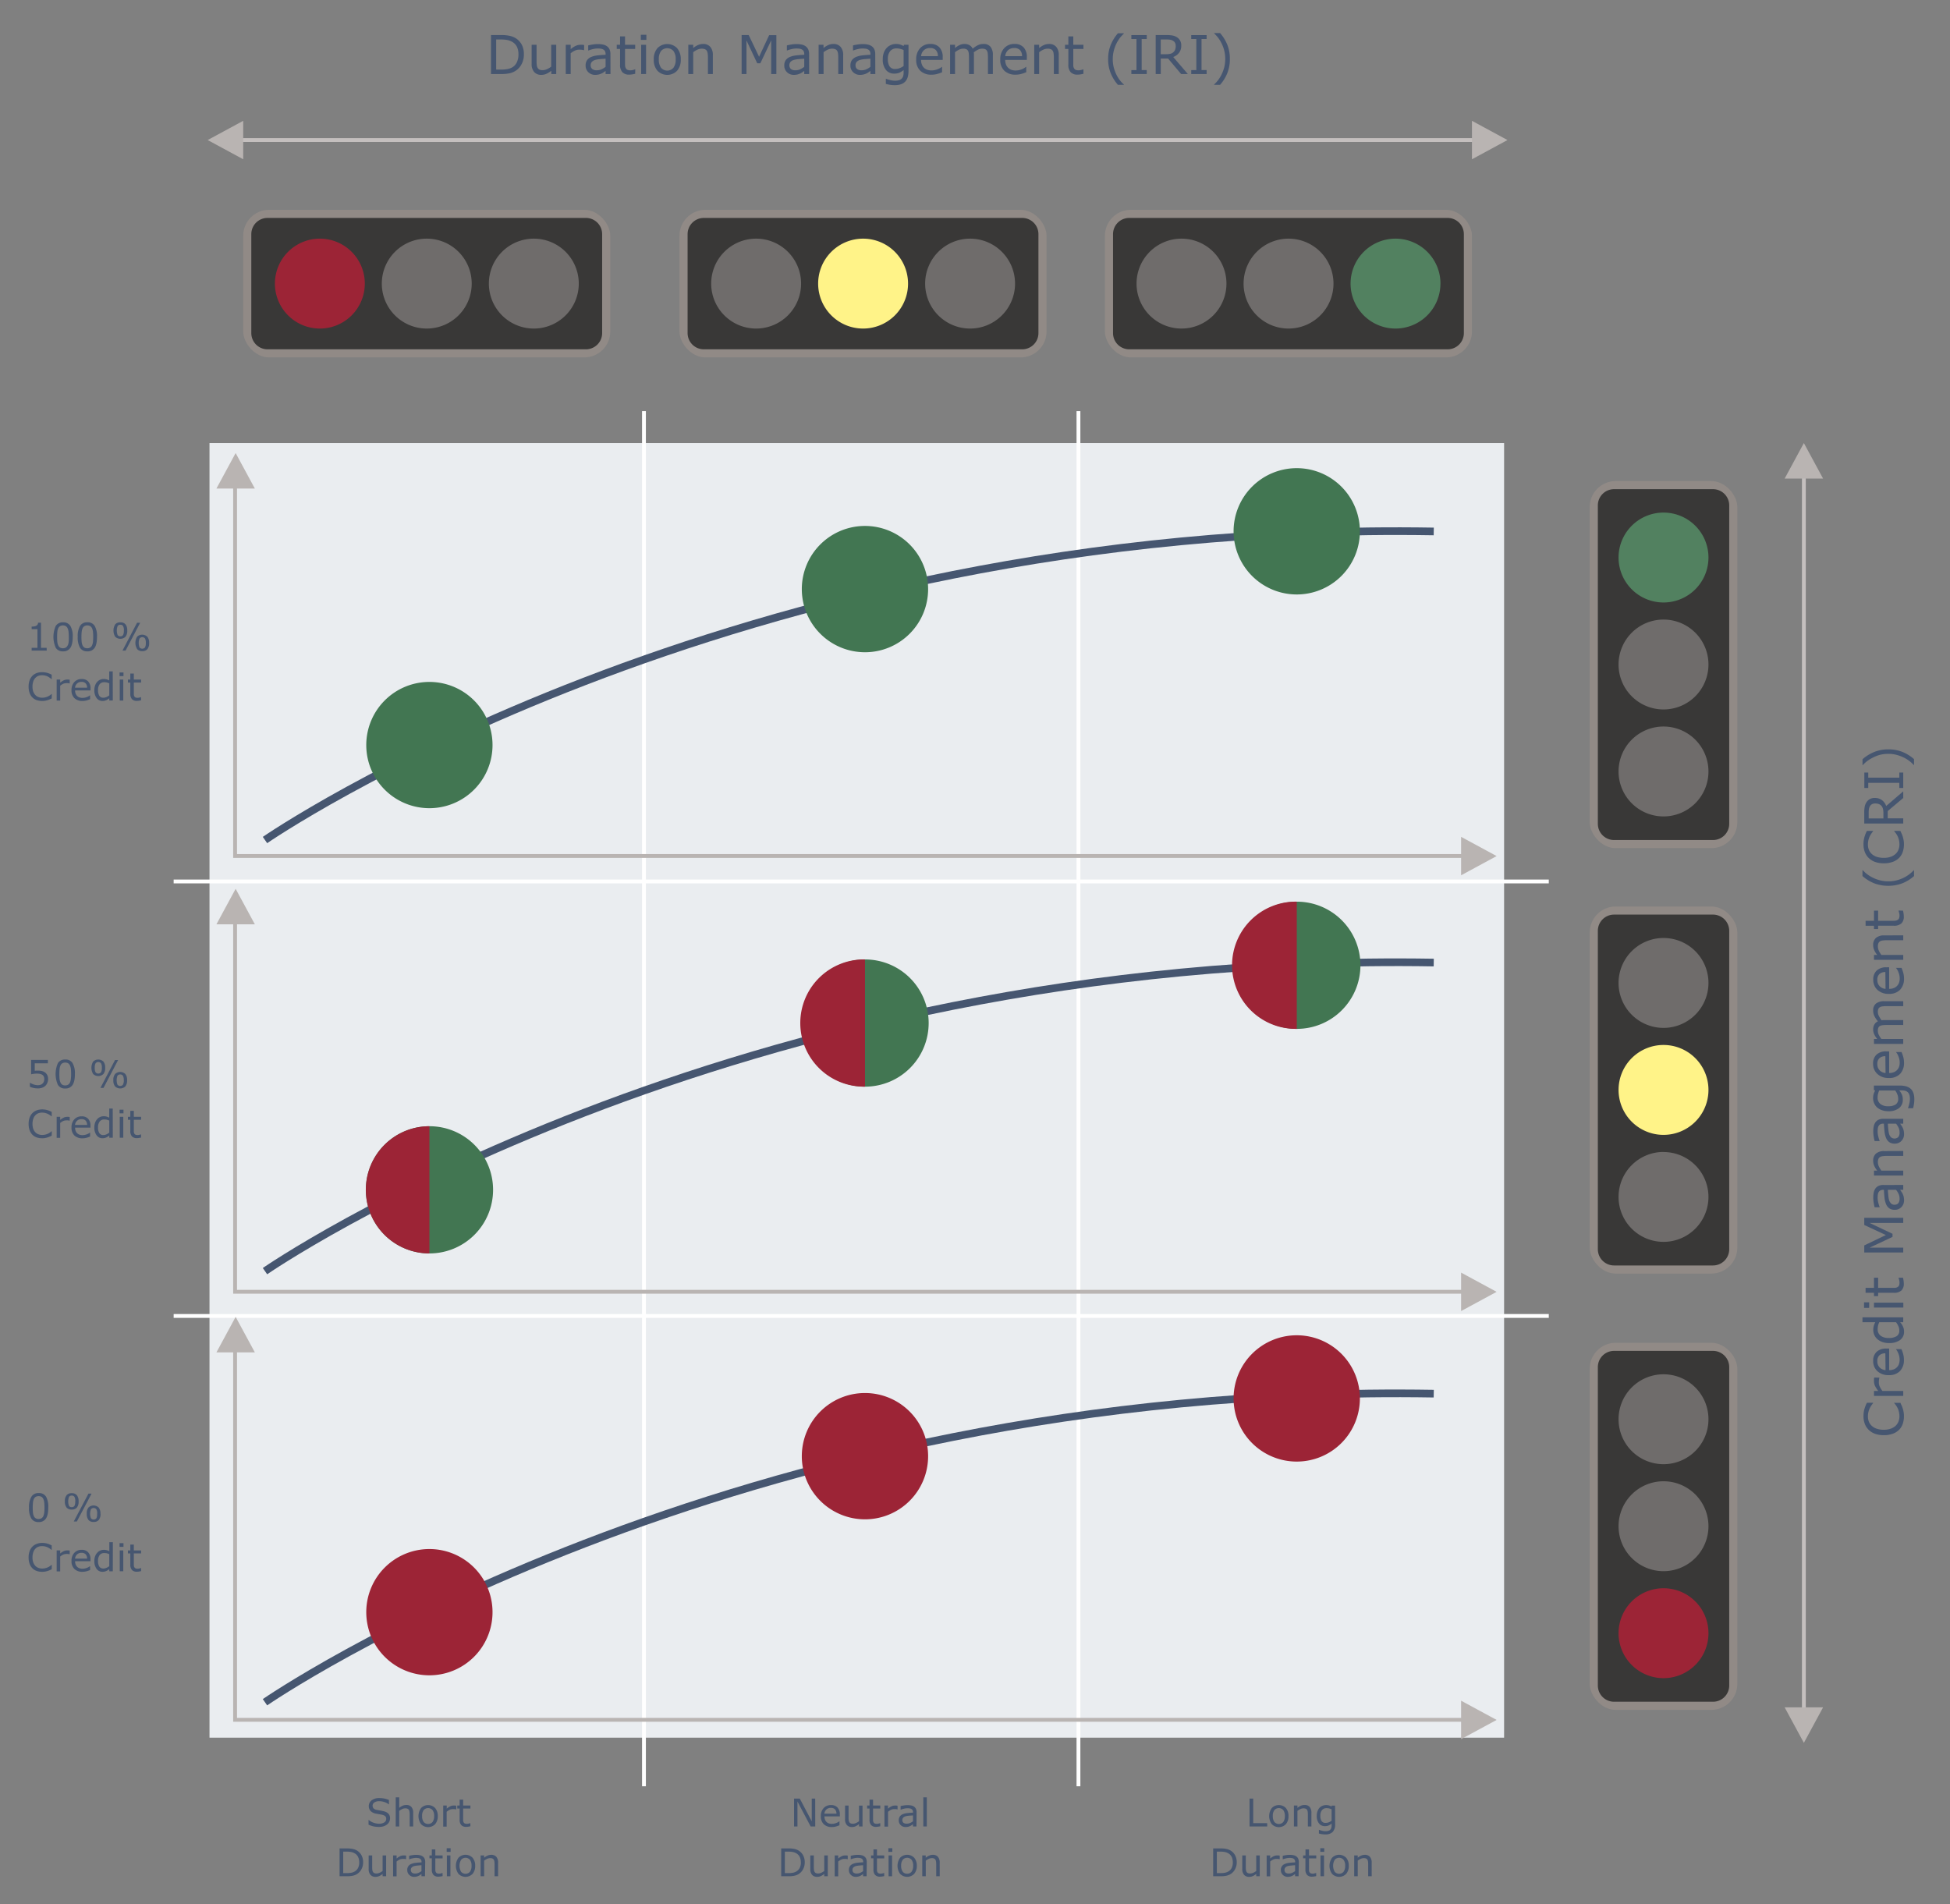 <svg id="Ebene_2" data-name="Ebene 2" xmlns="http://www.w3.org/2000/svg" viewBox="0 0 992.13 968.72"><rect x="0" y="0" width="992.13" height="968.72" fill="#808080" stroke="none"/><defs><style>.cls-1{fill:#eaedf0;}.cls-10,.cls-13,.cls-2,.cls-3{fill:none;}.cls-2{stroke:#fff;}.cls-10,.cls-13,.cls-2{stroke-width:1.95px;}.cls-3{stroke:#465670;stroke-width:3.9px;}.cls-4{fill:#465670;}.cls-5{fill:#918a86;}.cls-6{fill:#393837;}.cls-7{fill:#9c2436;}.cls-8{fill:#fff388;}.cls-9{fill:#528160;}.cls-10{stroke:#c4bfbe;}.cls-11{fill:#b9b4b2;}.cls-12{fill:#6f6c6b;}.cls-13{stroke:#b9b4b2;}.cls-14{fill:#427652;}</style></defs><rect class="cls-1" x="106.59" y="225.42" width="658.67" height="658.67"/><line class="cls-2" x1="327.64" y1="209.17" x2="327.64" y2="908.82"/><line class="cls-2" x1="548.7" y1="209.17" x2="548.7" y2="908.82"/><line class="cls-2" x1="88.35" y1="448.47" x2="788" y2="448.47"/><line class="cls-2" x1="88.35" y1="669.53" x2="788" y2="669.53"/><path class="cls-3" d="M134.82,427.39s235.43-162.9,594.65-157"/><path class="cls-3" d="M134.82,646.73s235.43-162.9,594.65-157"/><path class="cls-3" d="M134.82,866.06s235.43-162.9,594.65-157"/><path class="cls-4" d="M266.54,27.77a10.14,10.14,0,0,1-1.18,4.9,8.81,8.81,0,0,1-3.14,3.42,9.77,9.77,0,0,1-3,1.21,20.94,20.94,0,0,1-4.41.37h-5V17.83h5a20.17,20.17,0,0,1,4.62.42,10,10,0,0,1,2.9,1.15,8.9,8.9,0,0,1,3.16,3.37A10.48,10.48,0,0,1,266.54,27.77Zm-2.76,0A8.63,8.63,0,0,0,263,23.8a5.9,5.9,0,0,0-2.43-2.52,8.51,8.51,0,0,0-2.49-.93,16.85,16.85,0,0,0-3.16-.26h-2.48V35.41h2.48a18,18,0,0,0,3.33-.28,7.67,7.67,0,0,0,2.6-1A5.92,5.92,0,0,0,263,31.6,9,9,0,0,0,263.78,27.73Z"/><path class="cls-4" d="M283,37.67h-2.51V36A11.52,11.52,0,0,1,278,37.55a6,6,0,0,1-2.55.54,4.69,4.69,0,0,1-3.66-1.44,6,6,0,0,1-1.3-4.2V22.79H273v8.47a15.19,15.19,0,0,0,.11,1.94,3.51,3.51,0,0,0,.45,1.38,2.08,2.08,0,0,0,.94.85,4,4,0,0,0,1.66.27,5.32,5.32,0,0,0,2.13-.51,9.44,9.44,0,0,0,2.15-1.29V22.79H283Z"/><path class="cls-4" d="M297.17,25.52H297a8.84,8.84,0,0,0-1.08-.2,11.37,11.37,0,0,0-1.25-.06,5.21,5.21,0,0,0-2.24.52,10.37,10.37,0,0,0-2.08,1.32V37.67h-2.5V22.79h2.5V25A12.17,12.17,0,0,1,293,23.29a5.65,5.65,0,0,1,2.33-.5c.44,0,.75,0,1,0s.48.06.88.13Z"/><path class="cls-4" d="M310.6,37.67h-2.49V36.09l-.9.63a6.44,6.44,0,0,1-1.1.65,8.05,8.05,0,0,1-1.44.51,7.66,7.66,0,0,1-1.9.21,4.78,4.78,0,0,1-3.42-1.34,4.5,4.5,0,0,1-1.4-3.4,4.71,4.71,0,0,1,.73-2.73A4.85,4.85,0,0,1,300.75,29a11.18,11.18,0,0,1,3.27-.81c1.27-.15,2.63-.25,4.09-.32v-.39a3,3,0,0,0-.3-1.41,2.14,2.14,0,0,0-.86-.88,3.64,3.64,0,0,0-1.28-.42,11.26,11.26,0,0,0-1.56-.1,10.15,10.15,0,0,0-2.2.26,16.36,16.36,0,0,0-2.5.75h-.14V23.11c.49-.14,1.2-.28,2.12-.44a16.09,16.09,0,0,1,2.73-.24,12.26,12.26,0,0,1,2.74.26,5.22,5.22,0,0,1,2,.88,3.92,3.92,0,0,1,1.28,1.59,5.74,5.74,0,0,1,.44,2.41ZM308.11,34V29.86c-.76.05-1.66.11-2.7.2a14.1,14.1,0,0,0-2.46.39,4,4,0,0,0-1.74.95,2.35,2.35,0,0,0-.67,1.78,2.39,2.39,0,0,0,.77,1.93,3.63,3.63,0,0,0,2.36.64,5.6,5.6,0,0,0,2.41-.51A10.66,10.66,0,0,0,308.11,34Z"/><path class="cls-4" d="M323.16,37.54a15,15,0,0,1-1.54.31,10.59,10.59,0,0,1-1.49.12,4.58,4.58,0,0,1-3.46-1.23,5.47,5.47,0,0,1-1.19-3.93V24.89h-1.69v-2.1h1.69V18.51H318v4.28h5.17v2.1H318v6.78c0,.79,0,1.4.05,1.84a2.94,2.94,0,0,0,.37,1.23,1.79,1.79,0,0,0,.81.78,3.82,3.82,0,0,0,1.56.25,4.88,4.88,0,0,0,1.28-.18,8.25,8.25,0,0,0,1-.3h.14Z"/><path class="cls-4" d="M328.87,20.29h-2.82v-2.6h2.82Zm-.16,17.38h-2.5V22.79h2.5Z"/><path class="cls-4" d="M346.36,30.24A8.32,8.32,0,0,1,344.49,36a7,7,0,0,1-10,0,8.36,8.36,0,0,1-1.86-5.74,8.42,8.42,0,0,1,1.86-5.76,7,7,0,0,1,10,0A8.37,8.37,0,0,1,346.36,30.24Zm-2.59,0a6.74,6.74,0,0,0-1.13-4.3,4.23,4.23,0,0,0-6.31,0,6.8,6.8,0,0,0-1.13,4.3,6.74,6.74,0,0,0,1.14,4.24,4.14,4.14,0,0,0,6.29,0A6.71,6.71,0,0,0,343.77,30.24Z"/><path class="cls-4" d="M362.69,37.67h-2.51V29.2a14.59,14.59,0,0,0-.12-1.93,3.61,3.61,0,0,0-.44-1.41,2,2,0,0,0-1-.83,4.17,4.17,0,0,0-1.63-.27,5.32,5.32,0,0,0-2.14.5,10.9,10.9,0,0,0-2.15,1.3V37.67h-2.5V22.79h2.5v1.65a9.91,9.91,0,0,1,2.43-1.52,6.25,6.25,0,0,1,2.57-.55,4.62,4.62,0,0,1,3.68,1.46A6.18,6.18,0,0,1,362.69,28Z"/><path class="cls-4" d="M395,37.67h-2.64V20.57l-5.52,11.64h-1.57l-5.48-11.64v17.1h-2.46V17.83h3.59l5.29,11.05,5.12-11H395Z"/><path class="cls-4" d="M411.68,37.67h-2.5V36.09l-.89.63a6.85,6.85,0,0,1-1.1.65,8.05,8.05,0,0,1-1.44.51,7.75,7.75,0,0,1-1.91.21,4.76,4.76,0,0,1-3.41-1.34,4.5,4.5,0,0,1-1.4-3.4,4.64,4.64,0,0,1,.73-2.73A4.79,4.79,0,0,1,401.83,29a11,11,0,0,1,3.26-.81c1.27-.15,2.64-.25,4.09-.32v-.39a3.07,3.07,0,0,0-.29-1.41,2.14,2.14,0,0,0-.86-.88,3.71,3.71,0,0,0-1.28-.42,11.26,11.26,0,0,0-1.56-.1,10.15,10.15,0,0,0-2.2.26,16.47,16.47,0,0,0-2.51.75h-.13V23.11c.49-.14,1.19-.28,2.12-.44a15.91,15.91,0,0,1,2.73-.24,12.32,12.32,0,0,1,2.74.26,5.22,5.22,0,0,1,2,.88,4,4,0,0,1,1.28,1.59,5.9,5.9,0,0,1,.44,2.41ZM409.18,34V29.86c-.76.05-1.66.11-2.69.2a13.78,13.78,0,0,0-2.46.39,4,4,0,0,0-1.75.95,2.74,2.74,0,0,0,.11,3.71,3.62,3.62,0,0,0,2.36.64,5.63,5.63,0,0,0,2.41-.51A10.58,10.58,0,0,0,409.18,34Z"/><path class="cls-4" d="M429,37.67h-2.51V29.2a14.59,14.59,0,0,0-.12-1.93,3.45,3.45,0,0,0-.44-1.41,2,2,0,0,0-1-.83,4.11,4.11,0,0,0-1.62-.27,5.32,5.32,0,0,0-2.15.5,10.83,10.83,0,0,0-2.14,1.3V37.67H416.5V22.79H419v1.65a10,10,0,0,1,2.42-1.52,6.29,6.29,0,0,1,2.57-.55,4.61,4.61,0,0,1,3.68,1.46A6.13,6.13,0,0,1,429,28Z"/><path class="cls-4" d="M445.34,37.67h-2.49V36.09l-.9.63a6.44,6.44,0,0,1-1.1.65,8.05,8.05,0,0,1-1.44.51,7.66,7.66,0,0,1-1.9.21,4.78,4.78,0,0,1-3.42-1.34,4.5,4.5,0,0,1-1.4-3.4,4.71,4.71,0,0,1,.73-2.73A4.91,4.91,0,0,1,435.49,29a11.18,11.18,0,0,1,3.27-.81c1.27-.15,2.63-.25,4.09-.32v-.39a3,3,0,0,0-.3-1.41,2.14,2.14,0,0,0-.86-.88,3.64,3.64,0,0,0-1.28-.42,11.26,11.26,0,0,0-1.56-.1,10.15,10.15,0,0,0-2.2.26,16.36,16.36,0,0,0-2.5.75H434V23.11c.49-.14,1.2-.28,2.12-.44a16.09,16.09,0,0,1,2.73-.24,12.26,12.26,0,0,1,2.74.26,5.22,5.22,0,0,1,2,.88,3.92,3.92,0,0,1,1.28,1.59,5.74,5.74,0,0,1,.44,2.41ZM442.85,34V29.86c-.76.05-1.66.11-2.7.2a14.1,14.1,0,0,0-2.46.39,4,4,0,0,0-1.74.95,2.35,2.35,0,0,0-.67,1.78,2.39,2.39,0,0,0,.77,1.93,3.63,3.63,0,0,0,2.36.64,5.6,5.6,0,0,0,2.41-.51A10.66,10.66,0,0,0,442.85,34Z"/><path class="cls-4" d="M462.24,36c0,2.52-.57,4.38-1.72,5.56s-2.91,1.77-5.29,1.77a15.9,15.9,0,0,1-2.31-.17,18.64,18.64,0,0,1-2.22-.47V40.11h.13a18.63,18.63,0,0,0,1.95.59,10.2,10.2,0,0,0,2.66.36,6.33,6.33,0,0,0,2.12-.31,3,3,0,0,0,1.31-.85,3.21,3.21,0,0,0,.67-1.25,6.41,6.41,0,0,0,.2-1.64V35.65A10,10,0,0,1,457.57,37a6.64,6.64,0,0,1-2.63.45,5.17,5.17,0,0,1-4.23-1.93,8.35,8.35,0,0,1-1.57-5.43,9.15,9.15,0,0,1,.54-3.31,7.61,7.61,0,0,1,1.47-2.41,6,6,0,0,1,2.11-1.47,6.27,6.27,0,0,1,2.46-.53,7.8,7.8,0,0,1,2.17.26,9.85,9.85,0,0,1,1.85.8l.16-.64h2.34Zm-2.5-2.4V25.46a10.05,10.05,0,0,0-1.86-.64,7.83,7.83,0,0,0-1.72-.2A4.07,4.07,0,0,0,452.91,26a6,6,0,0,0-1.18,4,6.7,6.7,0,0,0,.88,3.79,3.23,3.23,0,0,0,2.91,1.3,6.17,6.17,0,0,0,2.2-.42A8.18,8.18,0,0,0,459.74,33.58Z"/><path class="cls-4" d="M479.63,30.49h-11a6.26,6.26,0,0,0,.42,2.39,4.41,4.41,0,0,0,2.78,2.63,6.34,6.34,0,0,0,2.1.32,8.32,8.32,0,0,0,3.05-.6,7.51,7.51,0,0,0,2.2-1.2h.13v2.74a21.38,21.38,0,0,1-2.59.89A10.46,10.46,0,0,1,474,38a8,8,0,0,1-5.78-2,7.51,7.51,0,0,1-2.08-5.69,8.17,8.17,0,0,1,2-5.8,6.84,6.84,0,0,1,5.25-2.15A6,6,0,0,1,478,24.13a7.07,7.07,0,0,1,1.63,5Zm-2.44-1.92a4.39,4.39,0,0,0-1-3.05,3.81,3.81,0,0,0-3-1.08,4.33,4.33,0,0,0-3.2,1.18,4.62,4.62,0,0,0-1.36,2.95Z"/><path class="cls-4" d="M505.16,37.67h-2.51V29.2q0-1-.09-1.86a3.86,3.86,0,0,0-.36-1.42,2.11,2.11,0,0,0-.88-.87,3.83,3.83,0,0,0-1.66-.29,4.65,4.65,0,0,0-2.1.52,14.22,14.22,0,0,0-2.11,1.34c0,.21.05.45.07.72s0,.54,0,.8v9.53H493V29.2a18.66,18.66,0,0,0-.09-1.88,3.92,3.92,0,0,0-.36-1.42,2.09,2.09,0,0,0-.88-.86,3.8,3.8,0,0,0-1.65-.28,4.73,4.73,0,0,0-2.06.5,11.94,11.94,0,0,0-2.06,1.3V37.67h-2.51V22.79h2.51v1.65a10.7,10.7,0,0,1,2.34-1.52,5.66,5.66,0,0,1,2.48-.55,5,5,0,0,1,2.58.64,4,4,0,0,1,1.58,1.77,12.58,12.58,0,0,1,2.77-1.84,6.42,6.42,0,0,1,2.68-.57A4.32,4.32,0,0,1,504,23.86,6.55,6.55,0,0,1,505.16,28Z"/><path class="cls-4" d="M522.44,30.49h-11a6.26,6.26,0,0,0,.42,2.39A4.37,4.37,0,0,0,513,34.55a4.42,4.42,0,0,0,1.64,1,6.42,6.42,0,0,0,2.1.32,8.33,8.33,0,0,0,3.06-.6A7.3,7.3,0,0,0,522,34h.14v2.74a22,22,0,0,1-2.59.89,10.46,10.46,0,0,1-2.77.36A8,8,0,0,1,511,36a7.51,7.51,0,0,1-2.08-5.69,8.17,8.17,0,0,1,2-5.8,6.83,6.83,0,0,1,5.24-2.15,6,6,0,0,1,4.65,1.76,7.07,7.07,0,0,1,1.63,5ZM520,28.57a4.44,4.44,0,0,0-1-3.05,3.83,3.83,0,0,0-3-1.08,4.37,4.37,0,0,0-3.21,1.18,4.66,4.66,0,0,0-1.35,2.95Z"/><path class="cls-4" d="M538.69,37.67h-2.51V29.2a14.59,14.59,0,0,0-.12-1.93,3.45,3.45,0,0,0-.44-1.41,2,2,0,0,0-1-.83,4.15,4.15,0,0,0-1.62-.27,5.32,5.32,0,0,0-2.15.5,10.9,10.9,0,0,0-2.15,1.3V37.67h-2.5V22.79h2.5v1.65a10.29,10.29,0,0,1,2.43-1.52,6.29,6.29,0,0,1,2.57-.55,4.61,4.61,0,0,1,3.68,1.46A6.13,6.13,0,0,1,538.69,28Z"/><path class="cls-4" d="M551.24,37.54a14.43,14.43,0,0,1-1.54.31,10.46,10.46,0,0,1-1.48.12,4.61,4.61,0,0,1-3.47-1.23,5.51,5.51,0,0,1-1.19-3.93V24.89h-1.69v-2.1h1.69V18.51h2.51v4.28h5.17v2.1h-5.17v6.78c0,.79,0,1.4,0,1.84a3,3,0,0,0,.38,1.23,1.72,1.72,0,0,0,.8.78,3.91,3.91,0,0,0,1.57.25,4.93,4.93,0,0,0,1.28-.18,9.77,9.77,0,0,0,1-.3h.13Z"/><path class="cls-4" d="M571.83,43.16h-3.05a21,21,0,0,1-3.66-5.9,18.75,18.75,0,0,1-1.31-7.21,18.72,18.72,0,0,1,1.31-7.21,21.24,21.24,0,0,1,3.66-5.91h3.05v.14a17.89,17.89,0,0,0-2.06,2.24,18.14,18.14,0,0,0-1.82,3,18.71,18.71,0,0,0-1.29,3.61,16.58,16.58,0,0,0-.5,4.16,16.93,16.93,0,0,0,.48,4.17,19.79,19.79,0,0,0,1.31,3.6,17.62,17.62,0,0,0,1.83,3A16.37,16.37,0,0,0,571.83,43Z"/><path class="cls-4" d="M583.45,37.67h-7.83v-2h2.6V19.85h-2.6v-2h7.83v2h-2.59v15.8h2.59Z"/><path class="cls-4" d="M604.36,37.67h-3.42l-6.64-7.89h-3.72v7.89H588V17.83h5.55a16.63,16.63,0,0,1,3,.23,6.39,6.39,0,0,1,2.16.83A4.68,4.68,0,0,1,601,23.23a5.84,5.84,0,0,1-1.08,3.59,6.6,6.6,0,0,1-3,2.18Zm-6.17-14.26a3.6,3.6,0,0,0-.3-1.51,2.62,2.62,0,0,0-1-1.11,3.53,3.53,0,0,0-1.36-.54,9.1,9.1,0,0,0-1.85-.16h-3.11v7.49h2.67a9.54,9.54,0,0,0,2.19-.22,3.38,3.38,0,0,0,1.58-.82,3.49,3.49,0,0,0,.89-1.28A5.15,5.15,0,0,0,598.19,23.41Z"/><path class="cls-4" d="M613.92,37.67h-7.84v-2h2.6V19.85h-2.6v-2h7.84v2h-2.6v15.8h2.6Z"/><path class="cls-4" d="M625.73,30.05a18.94,18.94,0,0,1-1.31,7.21,21,21,0,0,1-3.66,5.9H617.7V43a16.4,16.4,0,0,0,2.06-2.25,15.84,15.84,0,0,0,1.82-3,19.82,19.82,0,0,0,1.32-3.6,18.13,18.13,0,0,0,0-8.33,18.08,18.08,0,0,0-1.31-3.61,17.48,17.48,0,0,0-1.82-3,17.16,17.16,0,0,0-2.06-2.24v-.14h3.06a21.24,21.24,0,0,1,3.66,5.91A18.91,18.91,0,0,1,625.73,30.05Z"/><rect class="cls-5" x="808.83" y="244.76" width="75.09" height="186.76" rx="13.2"/><rect class="cls-5" x="808.83" y="461.21" width="75.09" height="186.76" rx="13.2"/><rect class="cls-5" x="808.83" y="683.18" width="75.09" height="186.76" rx="13.2"/><path class="cls-6" d="M871.54,427.39a8.25,8.25,0,0,0,8.26-8.25v-162a8.26,8.26,0,0,0-8.26-8.26H821.21a8.25,8.25,0,0,0-8.25,8.26v162a8.25,8.25,0,0,0,8.25,8.25Z"/><path class="cls-6" d="M871.54,643.84a8.26,8.26,0,0,0,8.26-8.25v-162a8.26,8.26,0,0,0-8.26-8.26H821.21a8.25,8.25,0,0,0-8.25,8.26v162a8.25,8.25,0,0,0,8.25,8.25Z"/><path class="cls-6" d="M871.54,865.81a8.25,8.25,0,0,0,8.26-8.25v-162a8.26,8.26,0,0,0-8.26-8.26H821.21a8.25,8.25,0,0,0-8.25,8.26v162a8.25,8.25,0,0,0,8.25,8.25Z"/><path class="cls-7" d="M846.38,808.07a22.87,22.87,0,1,0,22.86,22.86,22.86,22.86,0,0,0-22.86-22.86"/><path class="cls-8" d="M846.38,531.66a22.87,22.87,0,1,0,22.86,22.87,22.87,22.87,0,0,0-22.86-22.87"/><path class="cls-9" d="M846.38,260.79a22.87,22.87,0,1,0,22.86,22.86,22.86,22.86,0,0,0-22.86-22.86"/><path class="cls-4" d="M644.75,929.26h-9V915.08h1.88v12.5h7.08Z"/><path class="cls-4" d="M655.56,924a6,6,0,0,1-1.33,4.1,5,5,0,0,1-7.16,0,7,7,0,0,1,0-8.21,5,5,0,0,1,7.16,0A6,6,0,0,1,655.56,924Zm-1.85,0a4.83,4.83,0,0,0-.81-3.07,3,3,0,0,0-4.51,0,4.9,4.9,0,0,0-.8,3.07,4.84,4.84,0,0,0,.81,3,3,3,0,0,0,4.5,0A4.84,4.84,0,0,0,653.71,924Z"/><path class="cls-4" d="M667.22,929.26h-1.79V923.2a10,10,0,0,0-.09-1.37,2.46,2.46,0,0,0-.31-1,1.48,1.48,0,0,0-.69-.59,2.88,2.88,0,0,0-1.16-.2,3.57,3.57,0,0,0-1.53.37,7.58,7.58,0,0,0-1.53.92v7.94h-1.79V918.62h1.79v1.19a7,7,0,0,1,1.73-1.09,4.57,4.57,0,0,1,1.84-.39,3.32,3.32,0,0,1,2.63,1,4.43,4.43,0,0,1,.9,3Z"/><path class="cls-4" d="M679.29,928.05a5.52,5.52,0,0,1-1.23,4,5.07,5.07,0,0,1-3.78,1.26,11.25,11.25,0,0,1-1.65-.11,13.86,13.86,0,0,1-1.58-.34V931h.09a13.5,13.5,0,0,0,1.39.42,7.38,7.38,0,0,0,1.91.26,4.63,4.63,0,0,0,1.51-.22,2.19,2.19,0,0,0,.93-.61,2.3,2.3,0,0,0,.48-.9,4.69,4.69,0,0,0,.14-1.17v-1a7.11,7.11,0,0,1-1.55,1,4.81,4.81,0,0,1-1.88.32,3.69,3.69,0,0,1-3-1.38,6,6,0,0,1-1.12-3.88,6.45,6.45,0,0,1,.39-2.36,5.23,5.23,0,0,1,1-1.72,4.23,4.23,0,0,1,1.5-1,4.5,4.5,0,0,1,1.76-.38,5.64,5.64,0,0,1,1.55.18,7.31,7.31,0,0,1,1.32.57l.11-.46h1.68Zm-1.79-1.71v-5.8a6.6,6.6,0,0,0-1.33-.46,5.08,5.08,0,0,0-1.22-.14,2.89,2.89,0,0,0-2.32,1,4.28,4.28,0,0,0-.85,2.87,4.84,4.84,0,0,0,.63,2.72,2.34,2.34,0,0,0,2.08.92,4.41,4.41,0,0,0,1.57-.3A6,6,0,0,0,677.5,926.34Z"/><path class="cls-4" d="M629.23,947.53a7.31,7.31,0,0,1-.85,3.5,6.3,6.3,0,0,1-2.24,2.44,6.84,6.84,0,0,1-2.16.86,14.85,14.85,0,0,1-3.15.27h-3.58V940.43h3.54a14.48,14.48,0,0,1,3.3.3,7.16,7.16,0,0,1,2.07.82,6.38,6.38,0,0,1,2.26,2.41A7.53,7.53,0,0,1,629.23,947.53Zm-2,0a6.12,6.12,0,0,0-.58-2.81,4.22,4.22,0,0,0-1.73-1.8,5.71,5.71,0,0,0-1.78-.66,12.12,12.12,0,0,0-2.25-.19h-1.78V953h1.78a11.91,11.91,0,0,0,2.37-.2,5.22,5.22,0,0,0,1.86-.74,4.27,4.27,0,0,0,1.59-1.78A6.44,6.44,0,0,0,627.25,947.5Z"/><path class="cls-4" d="M640.94,954.6h-1.79v-1.18a8.3,8.3,0,0,1-1.73,1.09,4.23,4.23,0,0,1-1.83.39,3.32,3.32,0,0,1-2.6-1,4.27,4.27,0,0,1-.94-3V944h1.79v6a11,11,0,0,0,.08,1.39,2.57,2.57,0,0,0,.32,1,1.51,1.51,0,0,0,.67.61,2.86,2.86,0,0,0,1.19.19,3.84,3.84,0,0,0,1.52-.36,7.23,7.23,0,0,0,1.53-.92V944h1.79Z"/><path class="cls-4" d="M651.1,945.92H651c-.27-.06-.53-.11-.78-.14a7.74,7.74,0,0,0-.89,0,3.74,3.74,0,0,0-1.6.36,7.42,7.42,0,0,0-1.48.95v7.55h-1.79V944h1.79v1.57a8.76,8.76,0,0,1,1.88-1.22,4.19,4.19,0,0,1,1.66-.35l.67,0,.63.09Z"/><path class="cls-4" d="M660.7,954.6h-1.78v-1.13l-.64.45a4.72,4.72,0,0,1-.79.46,5.16,5.16,0,0,1-1,.37,5.49,5.49,0,0,1-1.36.15,3.4,3.4,0,0,1-2.44-1,3.21,3.21,0,0,1-1-2.42,3.1,3.1,0,0,1,2-3.13,8.18,8.18,0,0,1,2.33-.59c.91-.1,1.89-.17,2.93-.22v-.28a2,2,0,0,0-.22-1,1.48,1.48,0,0,0-.61-.63,2.63,2.63,0,0,0-.91-.29,8.09,8.09,0,0,0-1.12-.08,7.19,7.19,0,0,0-1.57.19,12.35,12.35,0,0,0-1.79.53h-.09V944.2c.34-.1.85-.2,1.51-.32a11.86,11.86,0,0,1,2-.17,8.74,8.74,0,0,1,2,.19,3.76,3.76,0,0,1,1.44.63,2.8,2.8,0,0,1,.91,1.13,4.21,4.21,0,0,1,.32,1.73ZM658.92,952v-3c-.55,0-1.19.08-1.93.15a9.81,9.81,0,0,0-1.76.27,2.86,2.86,0,0,0-1.24.68,2,2,0,0,0,.07,2.65,2.58,2.58,0,0,0,1.69.46,3.9,3.9,0,0,0,1.72-.37A7.38,7.38,0,0,0,658.92,952Z"/><path class="cls-4" d="M669.66,954.51a8.11,8.11,0,0,1-1.09.21,7.22,7.22,0,0,1-1.07.09,3.26,3.26,0,0,1-2.47-.88,3.89,3.89,0,0,1-.85-2.8v-5.66H663V944h1.21v-3.06H666V944h3.69v1.5H666v4.85c0,.56,0,1,0,1.31a2,2,0,0,0,.27.88,1.26,1.26,0,0,0,.57.55,2.68,2.68,0,0,0,1.12.18,3.28,3.28,0,0,0,.91-.13,7.06,7.06,0,0,0,.69-.21h.09Z"/><path class="cls-4" d="M673.75,942.19h-2v-1.86h2Zm-.11,12.41h-1.79V944h1.79Z"/><path class="cls-4" d="M686.24,949.29a6,6,0,0,1-1.33,4.1,5,5,0,0,1-7.16,0,7,7,0,0,1,0-8.21,5,5,0,0,1,7.16,0A6,6,0,0,1,686.24,949.29Zm-1.85,0a4.83,4.83,0,0,0-.81-3.07,3,3,0,0,0-4.5,0,6.15,6.15,0,0,0,0,6.1,3,3,0,0,0,4.5,0A4.84,4.84,0,0,0,684.39,949.29Z"/><path class="cls-4" d="M697.9,954.6h-1.79v-6.05a11.93,11.93,0,0,0-.08-1.38,2.56,2.56,0,0,0-.32-1,1.47,1.47,0,0,0-.68-.6,3,3,0,0,0-1.17-.19,3.7,3.7,0,0,0-1.53.36,8.07,8.07,0,0,0-1.53.92v7.94H689V944h1.79v1.18a7,7,0,0,1,1.73-1.09,4.57,4.57,0,0,1,1.84-.39,3.32,3.32,0,0,1,2.63,1,4.43,4.43,0,0,1,.9,3Z"/><path class="cls-4" d="M23.77,331H16.1V329.6h2.95v-9.5H16.1v-1.3a8.56,8.56,0,0,0,1.29-.1,3,3,0,0,0,1-.29,1.86,1.86,0,0,0,.69-.6,1.9,1.9,0,0,0,.29-1h1.48V329.6h2.89Z"/><path class="cls-4" d="M37,324c0,2.55-.4,4.41-1.2,5.6a4.14,4.14,0,0,1-3.71,1.79,4.1,4.1,0,0,1-3.72-1.81,13.68,13.68,0,0,1,0-11.14,4.15,4.15,0,0,1,3.71-1.81,4.1,4.1,0,0,1,3.73,1.84A10.31,10.31,0,0,1,37,324Zm-2.51,4.32a6.06,6.06,0,0,0,.46-1.81A22.3,22.3,0,0,0,35,324a22.81,22.81,0,0,0-.12-2.51,5.9,5.9,0,0,0-.47-1.81,2.43,2.43,0,0,0-.9-1.1,2.7,2.7,0,0,0-1.49-.38,2.73,2.73,0,0,0-1.48.38,2.47,2.47,0,0,0-.92,1.12,5.82,5.82,0,0,0-.45,1.84,23.7,23.7,0,0,0-.11,2.48,24.79,24.79,0,0,0,.1,2.49,6.1,6.1,0,0,0,.45,1.79,2.48,2.48,0,0,0,.89,1.13,2.66,2.66,0,0,0,1.52.39,2.81,2.81,0,0,0,1.49-.37A2.37,2.37,0,0,0,34.45,328.27Z"/><path class="cls-4" d="M49.35,324c0,2.55-.4,4.41-1.19,5.6a4.15,4.15,0,0,1-3.71,1.79,4.13,4.13,0,0,1-3.73-1.81A10.41,10.41,0,0,1,39.55,324a10.24,10.24,0,0,1,1.19-5.58,4.13,4.13,0,0,1,3.71-1.81,4.12,4.12,0,0,1,3.73,1.84A10.41,10.41,0,0,1,49.35,324Zm-2.5,4.32a6.39,6.39,0,0,0,.45-1.81,22.3,22.3,0,0,0,.12-2.51,22.81,22.81,0,0,0-.12-2.51,5.91,5.91,0,0,0-.46-1.81,2.45,2.45,0,0,0-.91-1.1,3.07,3.07,0,0,0-3,0,2.49,2.49,0,0,0-.93,1.12,6.13,6.13,0,0,0-.44,1.84,23.55,23.55,0,0,0-.12,2.48,24.79,24.79,0,0,0,.1,2.49,6.1,6.1,0,0,0,.45,1.79,2.55,2.55,0,0,0,.89,1.13,2.71,2.71,0,0,0,1.53.39,2.77,2.77,0,0,0,1.48-.37A2.38,2.38,0,0,0,46.85,328.27Z"/><path class="cls-4" d="M64.74,320.8a4.74,4.74,0,0,1-.9,3.17,3.78,3.78,0,0,1-5.21,0,6,6,0,0,1,0-6.33,3.28,3.28,0,0,1,2.6-1,3.22,3.22,0,0,1,2.61,1A4.79,4.79,0,0,1,64.74,320.8Zm-1.7,0a4.45,4.45,0,0,0-.42-2.28,1.5,1.5,0,0,0-1.38-.65,1.52,1.52,0,0,0-1.39.65,6.45,6.45,0,0,0,0,4.58,1.54,1.54,0,0,0,1.39.64,1.52,1.52,0,0,0,1.38-.64A4.48,4.48,0,0,0,63,320.8Zm8.27-3.93L63.89,331H62.32l7.42-14.17Zm4.57,10.24a4.74,4.74,0,0,1-.9,3.17,3.27,3.27,0,0,1-2.6,1,3.22,3.22,0,0,1-2.61-1.05,6.06,6.06,0,0,1,0-6.32A3.78,3.78,0,0,1,75,324,4.79,4.79,0,0,1,75.88,327.11Zm-1.69,0a4.45,4.45,0,0,0-.42-2.28,1.8,1.8,0,0,0-2.77,0,6.45,6.45,0,0,0,0,4.58,1.82,1.82,0,0,0,2.77,0A4.48,4.48,0,0,0,74.19,327.11Z"/><path class="cls-4" d="M26.31,355.36c-.35.15-.67.29-.95.43a10.31,10.31,0,0,1-1.11.42,12.91,12.91,0,0,1-1.26.31,8.77,8.77,0,0,1-1.5.12,8.63,8.63,0,0,1-2.81-.43,5.76,5.76,0,0,1-2.19-1.35,6.34,6.34,0,0,1-1.43-2.3,9.44,9.44,0,0,1-.51-3.25,9.26,9.26,0,0,1,.49-3.13,6.4,6.4,0,0,1,1.43-2.33,6.08,6.08,0,0,1,2.19-1.41A8,8,0,0,1,21.5,342a9.86,9.86,0,0,1,2.28.27,12.77,12.77,0,0,1,2.53,1v2.24h-.15A8.49,8.49,0,0,0,23.84,344a6.73,6.73,0,0,0-2.47-.45,5.14,5.14,0,0,0-1.93.35A4.15,4.15,0,0,0,17.9,345a4.89,4.89,0,0,0-1,1.81,7.67,7.67,0,0,0-.37,2.51,7.36,7.36,0,0,0,.4,2.58A5.16,5.16,0,0,0,18,353.64a4.16,4.16,0,0,0,1.55,1,5.4,5.4,0,0,0,1.88.34,6.92,6.92,0,0,0,2.55-.47,7.26,7.26,0,0,0,2.23-1.4h.14Z"/><path class="cls-4" d="M35.46,347.71h-.09a5.84,5.84,0,0,0-.78-.14,7.74,7.74,0,0,0-.89,0,3.77,3.77,0,0,0-1.6.36,7.42,7.42,0,0,0-1.48.95v7.55H28.83V345.75h1.79v1.58a8.39,8.39,0,0,1,1.88-1.22,4,4,0,0,1,1.66-.36,5.14,5.14,0,0,1,.67,0l.63.09Z"/><path class="cls-4" d="M46.05,351.26H38.21a4.5,4.5,0,0,0,.3,1.71,3.3,3.3,0,0,0,.81,1.19,3.27,3.27,0,0,0,1.17.69,4.81,4.81,0,0,0,1.5.22,5.89,5.89,0,0,0,2.19-.43,5.38,5.38,0,0,0,1.56-.85h.1v1.95a15,15,0,0,1-1.85.64,7.57,7.57,0,0,1-2,.26,5.69,5.69,0,0,1-4.13-1.44,5.38,5.38,0,0,1-1.48-4.07A5.83,5.83,0,0,1,37.82,347a4.88,4.88,0,0,1,3.75-1.53,4.27,4.27,0,0,1,3.31,1.26,5,5,0,0,1,1.17,3.57Zm-1.74-1.37a3.21,3.21,0,0,0-.71-2.18,2.73,2.73,0,0,0-2.13-.78,3.13,3.13,0,0,0-2.29.85,3.33,3.33,0,0,0-1,2.11Z"/><path class="cls-4" d="M57.39,356.39H55.6v-1.12a6.49,6.49,0,0,1-1.61,1,4.42,4.42,0,0,1-1.82.37,3.6,3.6,0,0,1-3-1.46A6.54,6.54,0,0,1,48,351.15a7.21,7.21,0,0,1,.38-2.41,5.69,5.69,0,0,1,1.05-1.8,4.29,4.29,0,0,1,1.51-1.1,4.41,4.41,0,0,1,1.78-.38,5.63,5.63,0,0,1,1.49.18,7,7,0,0,1,1.36.54v-4.6h1.79Zm-1.79-2.62v-6.1a6.52,6.52,0,0,0-1.3-.45,6,6,0,0,0-1.24-.12,2.86,2.86,0,0,0-2.35,1,4.71,4.71,0,0,0-.83,3,5.25,5.25,0,0,0,.64,2.88,2.31,2.31,0,0,0,2.08,1,3.77,3.77,0,0,0,1.54-.34A6.2,6.2,0,0,0,55.6,353.77Z"/><path class="cls-4" d="M62.83,344h-2v-1.85h2Zm-.11,12.42H60.93V345.75h1.79Z"/><path class="cls-4" d="M71.78,356.29a10.18,10.18,0,0,1-1.1.22,7.21,7.21,0,0,1-1.06.09,3.28,3.28,0,0,1-2.48-.88,4,4,0,0,1-.84-2.81v-5.65H65.09v-1.51H66.3V342.7h1.79v3.05h3.69v1.51H68.09v4.84c0,.56,0,1,0,1.31a2.21,2.21,0,0,0,.27.88,1.26,1.26,0,0,0,.58.56,2.62,2.62,0,0,0,1.12.18,3.77,3.77,0,0,0,.91-.13,6.47,6.47,0,0,0,.69-.22h.09Z"/><path class="cls-4" d="M24.47,549a5,5,0,0,1-.36,1.89,4.65,4.65,0,0,1-1,1.52,4.71,4.71,0,0,1-1.64,1,6.37,6.37,0,0,1-2.19.35,10.25,10.25,0,0,1-2.24-.24,9.27,9.27,0,0,1-1.82-.59v-2h.14a8.16,8.16,0,0,0,1.83.84,6.49,6.49,0,0,0,2.05.35,4.77,4.77,0,0,0,1.31-.19,2.79,2.79,0,0,0,1.13-.67,2.59,2.59,0,0,0,.63-1,3.8,3.8,0,0,0,.22-1.32,2.74,2.74,0,0,0-.26-1.24,2,2,0,0,0-.7-.81,3.12,3.12,0,0,0-1.2-.51,7.67,7.67,0,0,0-1.59-.15,10.61,10.61,0,0,0-1.61.12c-.52.07-1,.15-1.34.23v-7.31h8.53V541H17.68v3.77q.41,0,.84-.06l.74,0a9.26,9.26,0,0,1,2,.2,4.53,4.53,0,0,1,1.59.69,3.57,3.57,0,0,1,1.18,1.35A4.56,4.56,0,0,1,24.47,549Z"/><path class="cls-4" d="M38.11,546.42q0,3.81-1.2,5.6a4.13,4.13,0,0,1-3.7,1.78A4.1,4.1,0,0,1,29.48,552a13.68,13.68,0,0,1,0-11.14,4.14,4.14,0,0,1,3.72-1.8,4.09,4.09,0,0,1,3.72,1.83A10.35,10.35,0,0,1,38.11,546.42Zm-2.51,4.32a6.21,6.21,0,0,0,.46-1.82,22.24,22.24,0,0,0,.12-2.5,22.88,22.88,0,0,0-.12-2.52,5.9,5.9,0,0,0-.47-1.81,2.55,2.55,0,0,0-.9-1.1,3.15,3.15,0,0,0-3,0,2.48,2.48,0,0,0-.93,1.12,5.89,5.89,0,0,0-.45,1.84c-.07.76-.11,1.58-.11,2.48a24.66,24.66,0,0,0,.1,2.49,6,6,0,0,0,.45,1.79,2.48,2.48,0,0,0,.89,1.13,2.67,2.67,0,0,0,1.53.39,2.71,2.71,0,0,0,1.48-.37A2.39,2.39,0,0,0,35.6,550.74Z"/><path class="cls-4" d="M53.51,543.26a4.72,4.72,0,0,1-.9,3.17,3.78,3.78,0,0,1-5.21,0,6.07,6.07,0,0,1,0-6.33,3.8,3.8,0,0,1,5.21,0A4.79,4.79,0,0,1,53.51,543.26Zm-1.69,0a4.32,4.32,0,0,0-.43-2.28,1.79,1.79,0,0,0-2.76,0,4.49,4.49,0,0,0-.42,2.29,4.44,4.44,0,0,0,.42,2.29,1.79,1.79,0,0,0,2.76,0A4.34,4.34,0,0,0,51.82,543.26Zm8.27-3.93-7.43,14.18H51.09l7.43-14.18Zm4.57,10.25a4.74,4.74,0,0,1-.9,3.17,3.8,3.8,0,0,1-5.21,0,4.79,4.79,0,0,1-.89-3.15,4.72,4.72,0,0,1,.9-3.17,3.78,3.78,0,0,1,5.21,0A4.77,4.77,0,0,1,64.66,549.58Zm-1.69,0a4.44,4.44,0,0,0-.43-2.29,1.79,1.79,0,0,0-2.76,0,6.48,6.48,0,0,0,0,4.59,1.81,1.81,0,0,0,2.76,0A4.49,4.49,0,0,0,63,549.58Z"/><path class="cls-4" d="M26.31,577.82l-.95.43a10.31,10.31,0,0,1-1.11.42A12.91,12.91,0,0,1,23,579a8.73,8.73,0,0,1-1.5.13,8.91,8.91,0,0,1-2.81-.43,5.78,5.78,0,0,1-2.19-1.36,6.25,6.25,0,0,1-1.43-2.3,9.42,9.42,0,0,1-.51-3.24,9.22,9.22,0,0,1,.49-3.13,6.44,6.44,0,0,1,1.43-2.34,6.08,6.08,0,0,1,2.19-1.41,8,8,0,0,1,2.84-.48,9.36,9.36,0,0,1,2.28.28,11.64,11.64,0,0,1,2.53,1v2.23h-.15a8.2,8.2,0,0,0-2.32-1.42,6.73,6.73,0,0,0-2.47-.45,5,5,0,0,0-1.93.35,4.15,4.15,0,0,0-1.54,1.08,4.77,4.77,0,0,0-1,1.8,7.77,7.77,0,0,0-.37,2.52,7.34,7.34,0,0,0,.4,2.57A5.07,5.07,0,0,0,18,576.1a4,4,0,0,0,1.55,1,5.18,5.18,0,0,0,1.88.34,6.92,6.92,0,0,0,2.55-.47,7.07,7.07,0,0,0,2.23-1.4h.14Z"/><path class="cls-4" d="M35.46,570.17h-.09c-.27-.06-.53-.11-.78-.14a7.74,7.74,0,0,0-.89,0,3.77,3.77,0,0,0-1.6.36,7.42,7.42,0,0,0-1.48.95v7.55H28.83V568.22h1.79v1.57a8.76,8.76,0,0,1,1.88-1.22,4.19,4.19,0,0,1,1.66-.35l.67,0,.63.09Z"/><path class="cls-4" d="M46.05,573.72H38.21a4.5,4.5,0,0,0,.3,1.71,3.3,3.3,0,0,0,.81,1.19,3.13,3.13,0,0,0,1.17.69,4.81,4.81,0,0,0,1.5.23,5.9,5.9,0,0,0,2.19-.44,5.15,5.15,0,0,0,1.56-.85h.1v2a13.48,13.48,0,0,1-1.85.64,7.57,7.57,0,0,1-2,.26,5.73,5.73,0,0,1-4.13-1.43,5.41,5.41,0,0,1-1.48-4.07,5.83,5.83,0,0,1,1.42-4.14,4.86,4.86,0,0,1,3.75-1.54,4.27,4.27,0,0,1,3.31,1.26,5.05,5.05,0,0,1,1.17,3.57Zm-1.74-1.37a3.21,3.21,0,0,0-.71-2.18,2.72,2.72,0,0,0-2.13-.77,3.09,3.09,0,0,0-2.29.85,3.28,3.28,0,0,0-1,2.1Z"/><path class="cls-4" d="M57.39,578.85H55.6v-1.11a6.44,6.44,0,0,1-1.61,1,4.43,4.43,0,0,1-1.82.38,3.59,3.59,0,0,1-3-1.47A6.53,6.53,0,0,1,48,573.62a7.13,7.13,0,0,1,.38-2.41,5.48,5.48,0,0,1,1.05-1.8,4.39,4.39,0,0,1,3.29-1.49,5.63,5.63,0,0,1,1.49.18,7.05,7.05,0,0,1,1.36.55V564h1.79Zm-1.79-2.62v-6.1a8.11,8.11,0,0,0-1.3-.45,6,6,0,0,0-1.24-.12,2.84,2.84,0,0,0-2.35,1.05,4.71,4.71,0,0,0-.83,3,5.3,5.3,0,0,0,.64,2.88,2.32,2.32,0,0,0,2.08,1,3.77,3.77,0,0,0,1.54-.34A6.2,6.2,0,0,0,55.6,576.23Z"/><path class="cls-4" d="M62.83,566.44h-2v-1.86h2Zm-.11,12.41H60.93V568.22h1.79Z"/><path class="cls-4" d="M71.78,578.76a8.27,8.27,0,0,1-1.1.21,7.21,7.21,0,0,1-1.06.09,3.28,3.28,0,0,1-2.48-.88,3.94,3.94,0,0,1-.84-2.8v-5.66H65.09v-1.5H66.3v-3.06h1.79v3.06h3.69v1.5H68.09v4.85c0,.56,0,1,0,1.31a2.31,2.31,0,0,0,.27.88,1.23,1.23,0,0,0,.58.55,2.62,2.62,0,0,0,1.12.18,3.33,3.33,0,0,0,.91-.13,7.06,7.06,0,0,0,.69-.21h.09Z"/><path class="cls-4" d="M24.56,767c0,2.55-.4,4.41-1.19,5.6a4.15,4.15,0,0,1-3.71,1.79,4.13,4.13,0,0,1-3.73-1.81A10.44,10.44,0,0,1,14.76,767,10.24,10.24,0,0,1,16,761.45a4.11,4.11,0,0,1,3.71-1.81,4.12,4.12,0,0,1,3.73,1.83A10.48,10.48,0,0,1,24.56,767Zm-2.5,4.32a6.48,6.48,0,0,0,.45-1.81,22.43,22.43,0,0,0,.12-2.51,22.81,22.81,0,0,0-.12-2.51,5.83,5.83,0,0,0-.46-1.81,2.54,2.54,0,0,0-.91-1.11,3.14,3.14,0,0,0-3,0,2.58,2.58,0,0,0-.93,1.13,6.13,6.13,0,0,0-.44,1.84,23.55,23.55,0,0,0-.12,2.48,24.07,24.07,0,0,0,.11,2.48,5.67,5.67,0,0,0,.44,1.79,2.52,2.52,0,0,0,.89,1.14,2.71,2.71,0,0,0,1.53.39,2.84,2.84,0,0,0,1.49-.37A2.48,2.48,0,0,0,22.06,771.33Z"/><path class="cls-4" d="M40,763.86a4.74,4.74,0,0,1-.9,3.17,3.27,3.27,0,0,1-2.6,1,3.25,3.25,0,0,1-2.61-1,4.79,4.79,0,0,1-.89-3.16,4.69,4.69,0,0,1,.91-3.17,3.25,3.25,0,0,1,2.59-1,3.22,3.22,0,0,1,2.61,1.05A4.79,4.79,0,0,1,40,763.86Zm-1.7,0a4.45,4.45,0,0,0-.42-2.28,1.5,1.5,0,0,0-1.38-.65,1.52,1.52,0,0,0-1.39.65,6.6,6.6,0,0,0,0,4.58,1.54,1.54,0,0,0,1.39.64,1.52,1.52,0,0,0,1.38-.64A4.51,4.51,0,0,0,38.25,763.86Zm8.28-3.93L39.1,774.1H37.53L45,759.93Zm4.57,10.24a4.74,4.74,0,0,1-.91,3.17,3.27,3.27,0,0,1-2.6,1,3.22,3.22,0,0,1-2.61-1,4.79,4.79,0,0,1-.88-3.15A4.74,4.74,0,0,1,45,767a3.78,3.78,0,0,1,5.21,0A4.79,4.79,0,0,1,51.1,770.17Zm-1.7,0a4.45,4.45,0,0,0-.42-2.28,1.8,1.8,0,0,0-2.77,0,6.45,6.45,0,0,0,0,4.58,1.82,1.82,0,0,0,2.77,0A4.48,4.48,0,0,0,49.4,770.17Z"/><path class="cls-4" d="M26.31,798.42l-.95.43a10.31,10.31,0,0,1-1.11.42,12.91,12.91,0,0,1-1.26.31,8.73,8.73,0,0,1-1.5.13,8.63,8.63,0,0,1-2.81-.44,5.76,5.76,0,0,1-2.19-1.35,6.34,6.34,0,0,1-1.43-2.3,9.42,9.42,0,0,1-.51-3.24,9.28,9.28,0,0,1,.49-3.14,6.4,6.4,0,0,1,1.43-2.33,6.08,6.08,0,0,1,2.19-1.41A8,8,0,0,1,21.5,785a9.86,9.86,0,0,1,2.28.27,12.77,12.77,0,0,1,2.53,1v2.24h-.15a8.49,8.49,0,0,0-2.32-1.43,6.73,6.73,0,0,0-2.47-.44,5.14,5.14,0,0,0-1.93.34,4.15,4.15,0,0,0-1.54,1.08,4.89,4.89,0,0,0-1,1.81,7.69,7.69,0,0,0-.37,2.52,7.34,7.34,0,0,0,.4,2.57A5.16,5.16,0,0,0,18,796.7a4.16,4.16,0,0,0,1.55,1,5.18,5.18,0,0,0,1.88.34,6.92,6.92,0,0,0,2.55-.47,7.26,7.26,0,0,0,2.23-1.4h.14Z"/><path class="cls-4" d="M35.46,790.77h-.09a5.84,5.84,0,0,0-.78-.14,7.74,7.74,0,0,0-.89,0,3.77,3.77,0,0,0-1.6.36,7.42,7.42,0,0,0-1.48.95v7.55H28.83V788.81h1.79v1.58a8.39,8.39,0,0,1,1.88-1.22,4,4,0,0,1,1.66-.36,5.14,5.14,0,0,1,.67,0l.63.09Z"/><path class="cls-4" d="M46.05,794.32H38.21a4.5,4.5,0,0,0,.3,1.71,3.3,3.3,0,0,0,.81,1.19,3.27,3.27,0,0,0,1.17.69,4.81,4.81,0,0,0,1.5.23,5.9,5.9,0,0,0,2.19-.44,5.38,5.38,0,0,0,1.56-.85h.1v1.95a13.48,13.48,0,0,1-1.85.64,7.57,7.57,0,0,1-2,.26,5.69,5.69,0,0,1-4.13-1.44,5.38,5.38,0,0,1-1.48-4.07,5.85,5.85,0,0,1,1.42-4.14,4.88,4.88,0,0,1,3.75-1.53,4.27,4.27,0,0,1,3.31,1.26,5,5,0,0,1,1.17,3.57ZM44.31,793a3.21,3.21,0,0,0-.71-2.18,2.72,2.72,0,0,0-2.13-.77,3.12,3.12,0,0,0-2.29.84,3.33,3.33,0,0,0-1,2.11Z"/><path class="cls-4" d="M57.39,799.45H55.6v-1.12a6.21,6.21,0,0,1-1.61,1,4.42,4.42,0,0,1-1.82.37,3.58,3.58,0,0,1-3-1.46A6.54,6.54,0,0,1,48,794.21a7.21,7.21,0,0,1,.38-2.41A5.53,5.53,0,0,1,49.46,790,4.2,4.2,0,0,1,51,788.9a4.41,4.41,0,0,1,1.78-.38,5.63,5.63,0,0,1,1.49.18,7,7,0,0,1,1.36.54v-4.6h1.79Zm-1.79-2.62v-6.1a6.52,6.52,0,0,0-1.3-.45,6,6,0,0,0-1.24-.12,2.86,2.86,0,0,0-2.35,1,4.72,4.72,0,0,0-.83,3,5.24,5.24,0,0,0,.64,2.87,2.31,2.31,0,0,0,2.08,1,3.77,3.77,0,0,0,1.54-.34A6.2,6.2,0,0,0,55.6,796.83Z"/><path class="cls-4" d="M62.83,787h-2v-1.86h2Zm-.11,12.41H60.93V788.81h1.79Z"/><path class="cls-4" d="M71.78,799.35a10.18,10.18,0,0,1-1.1.22,7.21,7.21,0,0,1-1.06.09,3.28,3.28,0,0,1-2.48-.88A4,4,0,0,1,66.3,796v-5.65H65.09v-1.51H66.3v-3h1.79v3h3.69v1.51H68.09v4.84c0,.56,0,1,0,1.31a2.21,2.21,0,0,0,.27.88,1.26,1.26,0,0,0,.58.56,2.62,2.62,0,0,0,1.12.18A3.77,3.77,0,0,0,71,798a6.47,6.47,0,0,0,.69-.22h.09Z"/><path class="cls-4" d="M414.78,929.26h-2.33l-6.72-12.68v12.68H404V915.08h2.92L413,926.66V915.08h1.76Z"/><path class="cls-4" d="M427.31,924.13h-7.84a4.5,4.5,0,0,0,.3,1.71,3.3,3.3,0,0,0,.81,1.19,3.27,3.27,0,0,0,1.17.69,4.81,4.81,0,0,0,1.5.22,5.92,5.92,0,0,0,2.19-.43,5.38,5.38,0,0,0,1.56-.85h.1v2a15,15,0,0,1-1.85.64,7.57,7.57,0,0,1-2,.26,5.69,5.69,0,0,1-4.13-1.44,5.38,5.38,0,0,1-1.48-4.07,5.83,5.83,0,0,1,1.42-4.14,4.88,4.88,0,0,1,3.74-1.53,4.3,4.3,0,0,1,3.32,1.26,5,5,0,0,1,1.17,3.57Zm-1.74-1.37a3.21,3.21,0,0,0-.71-2.18,2.72,2.72,0,0,0-2.13-.77,3.12,3.12,0,0,0-2.29.84,3.33,3.33,0,0,0-1,2.11Z"/><path class="cls-4" d="M438.84,929.26h-1.79v-1.18a8.79,8.79,0,0,1-1.74,1.09,4.21,4.21,0,0,1-1.82.38,3.35,3.35,0,0,1-2.61-1,4.31,4.31,0,0,1-.93-3v-6.91h1.79v6.06a10.9,10.9,0,0,0,.07,1.38,2.57,2.57,0,0,0,.32,1,1.63,1.63,0,0,0,.67.61,2.86,2.86,0,0,0,1.19.19,3.84,3.84,0,0,0,1.52-.36,6.94,6.94,0,0,0,1.54-.93v-7.94h1.79Z"/><path class="cls-4" d="M447.88,929.16a10.18,10.18,0,0,1-1.1.22,7.21,7.21,0,0,1-1.06.09,3.28,3.28,0,0,1-2.48-.88,4,4,0,0,1-.84-2.81v-5.65h-1.21v-1.51h1.21v-3h1.79v3h3.69v1.51h-3.69V925c0,.56,0,1,0,1.31a2.21,2.21,0,0,0,.27.88,1.26,1.26,0,0,0,.58.56,2.62,2.62,0,0,0,1.12.18,3.77,3.77,0,0,0,.91-.13,5.47,5.47,0,0,0,.68-.22h.1Z"/><path class="cls-4" d="M456.68,920.58h-.1a5.71,5.71,0,0,0-.77-.14,7.93,7.93,0,0,0-.9,0,3.69,3.69,0,0,0-1.59.36,7.48,7.48,0,0,0-1.49,1v7.55H450V918.62h1.79v1.58a8.62,8.62,0,0,1,1.88-1.22,4.07,4.07,0,0,1,1.66-.36,5.43,5.43,0,0,1,.68,0l.63.09Z"/><path class="cls-4" d="M466.29,929.26h-1.78v-1.13c-.16.1-.37.25-.64.45a4.35,4.35,0,0,1-.79.46,5.75,5.75,0,0,1-1,.37,6.05,6.05,0,0,1-1.36.14,3.37,3.37,0,0,1-2.44-.95,3.18,3.18,0,0,1-1-2.43,3.33,3.33,0,0,1,.52-1.95,3.46,3.46,0,0,1,1.48-1.18,8.1,8.1,0,0,1,2.33-.58c.91-.1,1.88-.18,2.92-.23V922a2.13,2.13,0,0,0-.21-1,1.51,1.51,0,0,0-.62-.63,2.38,2.38,0,0,0-.91-.3,8.07,8.07,0,0,0-1.11-.07,7.72,7.72,0,0,0-1.57.18,13.39,13.39,0,0,0-1.79.54h-.1v-1.82c.35-.09.85-.2,1.51-.31a12,12,0,0,1,2-.17,9.32,9.32,0,0,1,1.95.18,3.79,3.79,0,0,1,1.44.64,2.83,2.83,0,0,1,.92,1.13,4.17,4.17,0,0,1,.31,1.72Zm-1.78-2.62v-3l-1.93.14a10.68,10.68,0,0,0-1.75.28,2.8,2.8,0,0,0-1.25.68,1.68,1.68,0,0,0-.47,1.27,1.7,1.7,0,0,0,.55,1.38,2.63,2.63,0,0,0,1.68.46,4.13,4.13,0,0,0,1.73-.37A7.5,7.5,0,0,0,464.51,926.64Z"/><path class="cls-4" d="M471.55,929.26h-1.79V914.45h1.79Z"/><path class="cls-4" d="M409.44,947.53a7.3,7.3,0,0,1-.84,3.5,6.3,6.3,0,0,1-2.24,2.44,6.8,6.8,0,0,1-2.17.86,14.68,14.68,0,0,1-3.14.27h-3.58V940.43H401a14.48,14.48,0,0,1,3.3.3,7.27,7.27,0,0,1,2.07.82,6.36,6.36,0,0,1,2.25,2.41A7.41,7.41,0,0,1,409.44,947.53Zm-2,0a6.12,6.12,0,0,0-.58-2.81,4.28,4.28,0,0,0-1.73-1.8,5.71,5.71,0,0,0-1.78-.66,12.15,12.15,0,0,0-2.26-.19h-1.77V953h1.77a12,12,0,0,0,2.38-.2,5.38,5.38,0,0,0,1.86-.74,4.24,4.24,0,0,0,1.58-1.78A6.29,6.29,0,0,0,407.47,947.5Z"/><path class="cls-4" d="M421.16,954.6h-1.79v-1.18a8.3,8.3,0,0,1-1.73,1.09,4.23,4.23,0,0,1-1.83.39,3.34,3.34,0,0,1-2.61-1,4.31,4.31,0,0,1-.93-3V944h1.79v6a11,11,0,0,0,.08,1.39,2.41,2.41,0,0,0,.32,1,1.51,1.51,0,0,0,.67.61,2.86,2.86,0,0,0,1.19.19,3.8,3.8,0,0,0,1.51-.36,7.06,7.06,0,0,0,1.54-.92V944h1.79Z"/><path class="cls-4" d="M431.32,945.92h-.1a7.37,7.37,0,0,0-.77-.14,7.74,7.74,0,0,0-.89,0,3.74,3.74,0,0,0-1.6.36,7.48,7.48,0,0,0-1.49.95v7.55h-1.79V944h1.79v1.57a9,9,0,0,1,1.88-1.22A4.27,4.27,0,0,1,430,944l.68,0,.63.09Z"/><path class="cls-4" d="M440.92,954.6h-1.78v-1.13l-.65.45a4.65,4.65,0,0,1-.78.46,5.16,5.16,0,0,1-1,.37,5.49,5.49,0,0,1-1.36.15,3.4,3.4,0,0,1-2.44-1,3.18,3.18,0,0,1-1-2.42,3.34,3.34,0,0,1,.52-2,3.43,3.43,0,0,1,1.48-1.17,8.18,8.18,0,0,1,2.33-.59c.91-.1,1.88-.17,2.93-.22v-.28a2.16,2.16,0,0,0-.22-1,1.54,1.54,0,0,0-.61-.63,2.69,2.69,0,0,0-.92-.29,7.83,7.83,0,0,0-1.11-.08,7.19,7.19,0,0,0-1.57.19,12,12,0,0,0-1.79.53h-.1V944.2c.35-.1.86-.2,1.52-.32a11.86,11.86,0,0,1,2-.17,8.58,8.58,0,0,1,1.95.19,3.74,3.74,0,0,1,1.45.63,2.8,2.8,0,0,1,.91,1.13,4.21,4.21,0,0,1,.32,1.73ZM439.14,952v-3c-.55,0-1.19.08-1.93.15a9.81,9.81,0,0,0-1.76.27,3,3,0,0,0-1.25.68,1.71,1.71,0,0,0-.47,1.27,1.7,1.7,0,0,0,.55,1.38,2.58,2.58,0,0,0,1.69.46,3.94,3.94,0,0,0,1.72-.37A7.38,7.38,0,0,0,439.14,952Z"/><path class="cls-4" d="M449.88,954.51a8,8,0,0,1-1.1.21,7.1,7.1,0,0,1-1.06.09,3.26,3.26,0,0,1-2.47-.88,3.89,3.89,0,0,1-.85-2.8v-5.66h-1.21V944h1.21v-3.06h1.79V944h3.69v1.5h-3.69v4.85c0,.56,0,1,0,1.31a2.13,2.13,0,0,0,.26.88,1.23,1.23,0,0,0,.58.55,2.65,2.65,0,0,0,1.12.18,3.33,3.33,0,0,0,.91-.13,7.06,7.06,0,0,0,.69-.21h.09Z"/><path class="cls-4" d="M454,942.19h-2v-1.86h2Zm-.12,12.41h-1.79V944h1.79Z"/><path class="cls-4" d="M466.46,949.29a6,6,0,0,1-1.34,4.1,5,5,0,0,1-7.15,0,7,7,0,0,1,0-8.21,5,5,0,0,1,7.15,0A6,6,0,0,1,466.46,949.29Zm-1.85,0a4.83,4.83,0,0,0-.81-3.07,3,3,0,0,0-4.51,0,4.9,4.9,0,0,0-.8,3.07,4.84,4.84,0,0,0,.81,3,2.69,2.69,0,0,0,2.25,1,2.73,2.73,0,0,0,2.25-1A4.84,4.84,0,0,0,464.61,949.29Z"/><path class="cls-4" d="M478.12,954.6h-1.79v-6.05a10,10,0,0,0-.09-1.38,2.41,2.41,0,0,0-.31-1,1.45,1.45,0,0,0-.69-.6,2.89,2.89,0,0,0-1.16-.19,3.7,3.7,0,0,0-1.53.36,7.77,7.77,0,0,0-1.53.92v7.94h-1.79V944H471v1.18a6.85,6.85,0,0,1,1.73-1.09,4.57,4.57,0,0,1,1.84-.39,3.28,3.28,0,0,1,2.62,1,4.38,4.38,0,0,1,.91,3Z"/><path class="cls-4" d="M198.44,925.21a3.93,3.93,0,0,1-1.46,3,5.72,5.72,0,0,1-1.78.95,7.64,7.64,0,0,1-2.44.34,12.27,12.27,0,0,1-2.76-.28,13.85,13.85,0,0,1-2.49-.85V926h.14a7.6,7.6,0,0,0,2.48,1.38,8,8,0,0,0,2.65.49,4.82,4.82,0,0,0,2.72-.66,2,2,0,0,0,1-1.75,1.85,1.85,0,0,0-.46-1.39,3.2,3.2,0,0,0-1.41-.7,15,15,0,0,0-1.54-.31c-.56-.08-1.15-.19-1.77-.31a5.23,5.23,0,0,1-2.79-1.37,3.74,3.74,0,0,1,.59-5.44,6.23,6.23,0,0,1,3.82-1.13,12.28,12.28,0,0,1,2.74.28,12.49,12.49,0,0,1,2.21.71V918h-.13a6.66,6.66,0,0,0-2.13-1.13,8.06,8.06,0,0,0-2.7-.46,4.21,4.21,0,0,0-2.43.63,1.9,1.9,0,0,0-.92,1.62,2,2,0,0,0,.46,1.39,3.06,3.06,0,0,0,1.61.77c.4.09,1,.2,1.73.33a18.92,18.92,0,0,1,1.9.39,4.85,4.85,0,0,1,2.38,1.26A3.35,3.35,0,0,1,198.44,925.21Z"/><path class="cls-4" d="M210.22,929.26h-1.79V923.2a10,10,0,0,0-.09-1.37,2.62,2.62,0,0,0-.31-1,1.48,1.48,0,0,0-.69-.59,2.91,2.91,0,0,0-1.16-.2,3.57,3.57,0,0,0-1.53.37,7.07,7.07,0,0,0-1.53.92v7.94h-1.79V914.45h1.79v5.36a6.85,6.85,0,0,1,1.73-1.09,4.54,4.54,0,0,1,1.84-.39,3.3,3.3,0,0,1,2.62,1,4.38,4.38,0,0,1,.91,3Z"/><path class="cls-4" d="M222.73,924a6,6,0,0,1-1.34,4.1,5,5,0,0,1-7.15,0,7,7,0,0,1,0-8.21,5,5,0,0,1,7.15,0A6,6,0,0,1,222.73,924Zm-1.85,0a4.83,4.83,0,0,0-.81-3.07,3,3,0,0,0-4.51,0,4.9,4.9,0,0,0-.8,3.07,4.84,4.84,0,0,0,.81,3,3,3,0,0,0,4.49,0A4.77,4.77,0,0,0,220.88,924Z"/><path class="cls-4" d="M232.13,920.58H232a5.84,5.84,0,0,0-.78-.14,7.74,7.74,0,0,0-.89,0,3.74,3.74,0,0,0-1.6.36,7.42,7.42,0,0,0-1.48,1v7.55H225.5V918.62h1.79v1.58a8.39,8.39,0,0,1,1.88-1.22,4,4,0,0,1,1.66-.36,5.25,5.25,0,0,1,.67,0l.63.09Z"/><path class="cls-4" d="M239.34,929.16a10.69,10.69,0,0,1-1.1.22,7.21,7.21,0,0,1-1.06.09,3.28,3.28,0,0,1-2.48-.88,4,4,0,0,1-.85-2.81v-5.65h-1.2v-1.51h1.2v-3h1.79v3h3.7v1.51h-3.7V925c0,.56,0,1,0,1.31a2.21,2.21,0,0,0,.27.88,1.28,1.28,0,0,0,.57.56,2.68,2.68,0,0,0,1.12.18,3.85,3.85,0,0,0,.92-.13,6.93,6.93,0,0,0,.68-.22h.1Z"/><path class="cls-4" d="M184.75,947.53a7.31,7.31,0,0,1-.85,3.5,6.3,6.3,0,0,1-2.24,2.44,6.84,6.84,0,0,1-2.16.86,14.85,14.85,0,0,1-3.15.27h-3.58V940.43h3.54a14.48,14.48,0,0,1,3.3.3,7,7,0,0,1,2.07.82,6.38,6.38,0,0,1,2.26,2.41A7.41,7.41,0,0,1,184.75,947.53Zm-2,0a6.12,6.12,0,0,0-.59-2.81,4.22,4.22,0,0,0-1.73-1.8,5.71,5.71,0,0,0-1.78-.66,12.12,12.12,0,0,0-2.25-.19h-1.78V953h1.78a11.91,11.91,0,0,0,2.37-.2,5.22,5.22,0,0,0,1.86-.74,4.27,4.27,0,0,0,1.59-1.78A6.44,6.44,0,0,0,182.78,947.5Z"/><path class="cls-4" d="M196.46,954.6h-1.79v-1.18a8.3,8.3,0,0,1-1.73,1.09,4.23,4.23,0,0,1-1.83.39,3.32,3.32,0,0,1-2.6-1,4.27,4.27,0,0,1-.94-3V944h1.79v6a11,11,0,0,0,.08,1.39,2.57,2.57,0,0,0,.32,1,1.57,1.57,0,0,0,.67.61,2.86,2.86,0,0,0,1.19.19,3.84,3.84,0,0,0,1.52-.36,7,7,0,0,0,1.53-.92V944h1.79Z"/><path class="cls-4" d="M206.62,945.92h-.09c-.27-.06-.53-.11-.78-.14a7.74,7.74,0,0,0-.89,0,3.77,3.77,0,0,0-1.6.36,7.42,7.42,0,0,0-1.48.95v7.55H200V944h1.79v1.57a8.76,8.76,0,0,1,1.88-1.22,4.19,4.19,0,0,1,1.66-.35l.67,0,.63.09Z"/><path class="cls-4" d="M216.22,954.6h-1.78v-1.13l-.64.45a4.72,4.72,0,0,1-.79.46,5.16,5.16,0,0,1-1,.37,5.43,5.43,0,0,1-1.36.15,3.4,3.4,0,0,1-2.44-1,3.21,3.21,0,0,1-1-2.42,3.1,3.1,0,0,1,2-3.13,8.16,8.16,0,0,1,2.34-.59c.9-.1,1.88-.17,2.92-.22v-.28a2,2,0,0,0-.22-1,1.48,1.48,0,0,0-.61-.63,2.63,2.63,0,0,0-.91-.29,8.09,8.09,0,0,0-1.12-.08,7.19,7.19,0,0,0-1.57.19,12.35,12.35,0,0,0-1.79.53h-.09V944.2c.35-.1.85-.2,1.51-.32a11.86,11.86,0,0,1,2-.17,8.74,8.74,0,0,1,2,.19,3.76,3.76,0,0,1,1.44.63,2.72,2.72,0,0,1,.91,1.13,4.21,4.21,0,0,1,.32,1.73ZM214.44,952v-3c-.55,0-1.19.08-1.93.15a10,10,0,0,0-1.76.27,2.86,2.86,0,0,0-1.24.68,1.68,1.68,0,0,0-.48,1.27,1.73,1.73,0,0,0,.55,1.38,2.58,2.58,0,0,0,1.69.46,3.9,3.9,0,0,0,1.72-.37A7.38,7.38,0,0,0,214.44,952Z"/><path class="cls-4" d="M225.19,954.51a8.59,8.59,0,0,1-1.1.21,7.21,7.21,0,0,1-1.06.09,3.26,3.26,0,0,1-2.48-.88,3.94,3.94,0,0,1-.85-2.8v-5.66h-1.21V944h1.21v-3.06h1.79V944h3.7v1.5h-3.7v4.85c0,.56,0,1,0,1.31a2.15,2.15,0,0,0,.27.88,1.26,1.26,0,0,0,.57.55,2.68,2.68,0,0,0,1.12.18,3.4,3.4,0,0,0,.92-.13c.31-.08.54-.16.68-.21h.1Z"/><path class="cls-4" d="M229.27,942.19h-2v-1.86h2Zm-.11,12.41h-1.79V944h1.79Z"/><path class="cls-4" d="M241.76,949.29a6,6,0,0,1-1.33,4.1,5,5,0,0,1-7.16,0,7,7,0,0,1,0-8.21,5,5,0,0,1,7.16,0A6,6,0,0,1,241.76,949.29Zm-1.85,0a4.83,4.83,0,0,0-.81-3.07,3,3,0,0,0-4.5,0,6.15,6.15,0,0,0,0,6.1,3,3,0,0,0,4.5,0A4.84,4.84,0,0,0,239.91,949.29Z"/><path class="cls-4" d="M253.42,954.6h-1.79v-6.05a11.93,11.93,0,0,0-.08-1.38,2.56,2.56,0,0,0-.32-1,1.47,1.47,0,0,0-.68-.6,3,3,0,0,0-1.16-.19,3.78,3.78,0,0,0-1.54.36,8.07,8.07,0,0,0-1.53.92v7.94h-1.79V944h1.79v1.18a7.23,7.23,0,0,1,1.73-1.09,4.57,4.57,0,0,1,1.84-.39,3.32,3.32,0,0,1,2.63,1,4.43,4.43,0,0,1,.9,3Z"/><path class="cls-4" d="M966.9,713.73c.21.49.41.93.6,1.33a13.61,13.61,0,0,1,.59,1.55,15.31,15.31,0,0,1,.43,1.77,11.26,11.26,0,0,1,.18,2.1,11.85,11.85,0,0,1-.61,3.92,7.92,7.92,0,0,1-1.89,3.07,8.64,8.64,0,0,1-3.22,2,13.15,13.15,0,0,1-4.54.72,13,13,0,0,1-4.39-.69,8.91,8.91,0,0,1-3.26-2,8.28,8.28,0,0,1-2-3.06,11,11,0,0,1-.68-4,13.9,13.9,0,0,1,.38-3.19,17.21,17.21,0,0,1,1.36-3.54H953v.2a11.72,11.72,0,0,0-2,3.26,9.36,9.36,0,0,0-.63,3.45,7.27,7.27,0,0,0,.48,2.71,6,6,0,0,0,1.52,2.15,6.93,6.93,0,0,0,2.52,1.43,10.88,10.88,0,0,0,3.53.52,10.22,10.22,0,0,0,3.6-.57,7.22,7.22,0,0,0,2.45-1.46,5.82,5.82,0,0,0,1.46-2.18,7.43,7.43,0,0,0,.47-2.63,9.8,9.8,0,0,0-.65-3.57,10.4,10.4,0,0,0-2-3.12v-.19Z"/><path class="cls-4" d="M956.19,700.91v.14a8.84,8.84,0,0,0-.2,1.08,11.24,11.24,0,0,0-.06,1.25,5.07,5.07,0,0,0,.52,2.24,10.37,10.37,0,0,0,1.32,2.08h10.57v2.5H953.45v-2.5h2.2a12.7,12.7,0,0,1-1.7-2.64,5.77,5.77,0,0,1-.5-2.32c0-.44,0-.75,0-1s.06-.49.12-.88Z"/><path class="cls-4" d="M961.16,686.09v11a6.46,6.46,0,0,0,2.39-.41,4.41,4.41,0,0,0,2.63-2.78,6.7,6.7,0,0,0,.32-2.1,8.41,8.41,0,0,0-.6-3.06,7.82,7.82,0,0,0-1.2-2.19v-.13h2.73a19.7,19.7,0,0,1,.9,2.58,10.52,10.52,0,0,1,.36,2.77,8,8,0,0,1-2,5.79,7.57,7.57,0,0,1-5.7,2.08,8.17,8.17,0,0,1-5.79-2,6.8,6.8,0,0,1-2.15-5.24,6,6,0,0,1,1.76-4.64,7.07,7.07,0,0,1,5-1.64Zm-1.92,2.44a4.44,4.44,0,0,0-3,1,3.84,3.84,0,0,0-1.08,3,4.35,4.35,0,0,0,1.18,3.21,4.61,4.61,0,0,0,3,1.35Z"/><path class="cls-4" d="M968.34,670.22v2.51h-1.56a8.78,8.78,0,0,1,1.45,2.25,6.14,6.14,0,0,1,.52,2.54,5.06,5.06,0,0,1-2,4.24,9.21,9.21,0,0,1-5.69,1.56,9.77,9.77,0,0,1-3.37-.54,7.77,7.77,0,0,1-2.52-1.46,6.27,6.27,0,0,1-1.55-2.11,6.2,6.2,0,0,1-.53-2.5,7.75,7.75,0,0,1,.25-2.08,9.64,9.64,0,0,1,.76-1.9H947.6v-2.51Zm-3.66,2.51h-8.55a9.05,9.05,0,0,0-.62,1.81,7.88,7.88,0,0,0-.18,1.74,4,4,0,0,0,1.47,3.28,6.52,6.52,0,0,0,4.16,1.18,7.4,7.4,0,0,0,4-.91,3.23,3.23,0,0,0,1.38-2.91,5.51,5.51,0,0,0-.47-2.16A9.77,9.77,0,0,0,964.68,672.73Z"/><path class="cls-4" d="M951,662.6v2.82h-2.6V662.6Zm17.38.16v2.5H953.45v-2.5Z"/><path class="cls-4" d="M968.21,650.07a14.52,14.52,0,0,1,.3,1.54,10.46,10.46,0,0,1,.12,1.48,4.6,4.6,0,0,1-1.22,3.47,5.51,5.51,0,0,1-3.93,1.19h-7.92v1.69h-2.11v-1.69h-4.27v-2.51h4.27v-5.17h2.11v5.17h6.78c.78,0,1.4,0,1.84,0a3,3,0,0,0,1.23-.38,1.82,1.82,0,0,0,.78-.8,3.93,3.93,0,0,0,.24-1.57,4.93,4.93,0,0,0-.18-1.28,9.77,9.77,0,0,0-.3-1v-.13Z"/><path class="cls-4" d="M968.34,619.58v2.63h-17.1l11.64,5.52v1.58l-11.64,5.47h17.1v2.47H948.5v-3.6l11-5.29-11-5.12v-3.66Z"/><path class="cls-4" d="M968.34,602.88v2.49h-1.59l.64.9a6.35,6.35,0,0,1,.64,1.1,7.34,7.34,0,0,1,.52,1.44,8.15,8.15,0,0,1,.2,1.9,4.77,4.77,0,0,1-1.33,3.42,4.49,4.49,0,0,1-3.4,1.39,4.75,4.75,0,0,1-2.74-.72,5,5,0,0,1-1.64-2.07,11.49,11.49,0,0,1-.82-3.27c-.14-1.27-.24-2.63-.32-4.09h-.38a3,3,0,0,0-1.41.3,2.14,2.14,0,0,0-.88.86,3.39,3.39,0,0,0-.42,1.28,11.26,11.26,0,0,0-.1,1.56,10.22,10.22,0,0,0,.26,2.2,16.71,16.71,0,0,0,.75,2.5v.14h-2.55c-.13-.49-.28-1.2-.44-2.12a16.11,16.11,0,0,1-.24-2.74,13,13,0,0,1,.26-2.74,5.34,5.34,0,0,1,.89-2,3.92,3.92,0,0,1,1.59-1.28,5.7,5.7,0,0,1,2.41-.44Zm-3.66,2.49h-4.15c0,.76.11,1.66.2,2.7a14.1,14.1,0,0,0,.39,2.46,4,4,0,0,0,1,1.74,2.34,2.34,0,0,0,1.78.67,2.41,2.41,0,0,0,1.93-.77,3.65,3.65,0,0,0,.64-2.36,5.67,5.67,0,0,0-.51-2.42A10.9,10.9,0,0,0,964.68,605.37Z"/><path class="cls-4" d="M968.34,585.6v2.51h-8.48a14.54,14.54,0,0,0-1.92.12,3.61,3.61,0,0,0-1.41.44,2,2,0,0,0-.83,1,4.17,4.17,0,0,0-.27,1.63,5.32,5.32,0,0,0,.5,2.14,10.9,10.9,0,0,0,1.3,2.15h11.11v2.5H953.45v-2.5h1.66a10.1,10.1,0,0,1-1.52-2.43,6.25,6.25,0,0,1-.55-2.57,4.65,4.65,0,0,1,1.45-3.68,6.23,6.23,0,0,1,4.19-1.27Z"/><path class="cls-4" d="M968.34,569.21v2.49h-1.59l.64.9a6.75,6.75,0,0,1,.64,1.1,7.34,7.34,0,0,1,.52,1.44,8.24,8.24,0,0,1,.2,1.91,4.75,4.75,0,0,1-1.33,3.41,4.5,4.5,0,0,1-3.4,1.4,4.67,4.67,0,0,1-2.74-.73,4.85,4.85,0,0,1-1.64-2.07,11.42,11.42,0,0,1-.82-3.26c-.14-1.28-.24-2.64-.32-4.1h-.38a3,3,0,0,0-1.41.3,2.14,2.14,0,0,0-.88.86,3.45,3.45,0,0,0-.42,1.28,11.26,11.26,0,0,0-.1,1.56,10.15,10.15,0,0,0,.26,2.2,16.47,16.47,0,0,0,.75,2.51v.13h-2.55c-.13-.49-.28-1.19-.44-2.12a15.91,15.91,0,0,1-.24-2.73,12.94,12.94,0,0,1,.26-2.74,5.39,5.39,0,0,1,.89-2,3.92,3.92,0,0,1,1.59-1.28,5.86,5.86,0,0,1,2.41-.44Zm-3.66,2.49h-4.15c0,.77.11,1.67.2,2.7a13.78,13.78,0,0,0,.39,2.46,4,4,0,0,0,1,1.75,2.77,2.77,0,0,0,3.71-.11,3.62,3.62,0,0,0,.64-2.36,5.63,5.63,0,0,0-.51-2.41A11,11,0,0,0,964.68,571.7Z"/><path class="cls-4" d="M966.65,552.31c2.52,0,4.37.58,5.56,1.72s1.77,2.91,1.77,5.29a16.14,16.14,0,0,1-.17,2.32,18.07,18.07,0,0,1-.47,2.21h-2.56v-.13a18.63,18.63,0,0,0,.59-2,10.09,10.09,0,0,0,.36-2.66,6.37,6.37,0,0,0-.31-2.12,3.21,3.21,0,0,0-.85-1.31,3,3,0,0,0-1.26-.66,6.35,6.35,0,0,0-1.64-.2h-1.35a10,10,0,0,1,1.35,2.16,6.68,6.68,0,0,1,.44,2.64,5.19,5.19,0,0,1-1.92,4.23,8.44,8.44,0,0,1-5.43,1.56,9.11,9.11,0,0,1-3.31-.54A7.61,7.61,0,0,1,955,563.4a6,6,0,0,1-1.47-2.1,6.31,6.31,0,0,1-.53-2.47,7.91,7.91,0,0,1,.26-2.17,9.7,9.7,0,0,1,.79-1.84l-.64-.16v-2.35Zm-2.4,2.51h-8.12a9,9,0,0,0-.64,1.86,7.68,7.68,0,0,0-.2,1.71,4,4,0,0,0,1.39,3.25,6,6,0,0,0,4,1.19,6.82,6.82,0,0,0,3.8-.88,3.28,3.28,0,0,0,1.29-2.92,5.87,5.87,0,0,0-.42-2.19A7.52,7.52,0,0,0,964.25,554.82Z"/><path class="cls-4" d="M961.16,534.92v11a6.46,6.46,0,0,0,2.39-.41,4.5,4.5,0,0,0,1.67-1.14,4.42,4.42,0,0,0,1-1.64,6.7,6.7,0,0,0,.32-2.1,8.41,8.41,0,0,0-.6-3.06,7.53,7.53,0,0,0-1.2-2.19v-.14h2.73a20.36,20.36,0,0,1,.9,2.59,10.46,10.46,0,0,1,.36,2.77,8,8,0,0,1-2,5.78,7.53,7.53,0,0,1-5.7,2.08,8.16,8.16,0,0,1-5.79-2A6.82,6.82,0,0,1,953,541.2a6,6,0,0,1,1.76-4.65,7.07,7.07,0,0,1,5-1.63Zm-1.92,2.44a4.44,4.44,0,0,0-3,1,3.84,3.84,0,0,0-1.08,3,4.37,4.37,0,0,0,1.18,3.21,4.66,4.66,0,0,0,3,1.35Z"/><path class="cls-4" d="M968.34,509.4v2.5h-8.48A18.49,18.49,0,0,0,958,512a3.85,3.85,0,0,0-1.42.37,1.9,1.9,0,0,0-.87.88,3.64,3.64,0,0,0-.29,1.65A4.65,4.65,0,0,0,956,517a12.59,12.59,0,0,0,1.34,2.11L958,519l.8,0h9.53v2.5h-8.48a18.6,18.6,0,0,0-1.87.09,3.9,3.9,0,0,0-1.42.37,1.93,1.93,0,0,0-.86.88,3.8,3.8,0,0,0-.28,1.65,4.76,4.76,0,0,0,.5,2.06,12.33,12.33,0,0,0,1.3,2.06h11.11v2.5H953.45v-2.5h1.66a10.94,10.94,0,0,1-1.52-2.34,5.73,5.73,0,0,1-.55-2.49,4.89,4.89,0,0,1,.64-2.58,4,4,0,0,1,1.77-1.58,12.35,12.35,0,0,1-1.84-2.77,6.38,6.38,0,0,1-.57-2.68,4.33,4.33,0,0,1,1.49-3.62,6.61,6.61,0,0,1,4.15-1.16Z"/><path class="cls-4" d="M961.16,492.11v11a6.46,6.46,0,0,0,2.39-.41,4.61,4.61,0,0,0,1.67-1.13,4.54,4.54,0,0,0,1-1.65,6.7,6.7,0,0,0,.32-2.1,8.41,8.41,0,0,0-.6-3.06,7.67,7.67,0,0,0-1.2-2.19v-.13h2.73a19.7,19.7,0,0,1,.9,2.58,10.52,10.52,0,0,1,.36,2.77,8,8,0,0,1-2,5.79,7.57,7.57,0,0,1-5.7,2.08,8.17,8.17,0,0,1-5.79-2,6.8,6.8,0,0,1-2.15-5.24,6,6,0,0,1,1.76-4.64,7.07,7.07,0,0,1,5-1.64Zm-1.92,2.44a4.44,4.44,0,0,0-3,1,3.84,3.84,0,0,0-1.08,3,4.37,4.37,0,0,0,1.18,3.21,4.66,4.66,0,0,0,3,1.35Z"/><path class="cls-4" d="M968.34,475.87v2.5h-8.48a14.54,14.54,0,0,0-1.92.12,3.61,3.61,0,0,0-1.41.44,2,2,0,0,0-.83,1,4.17,4.17,0,0,0-.27,1.63,5.28,5.28,0,0,0,.5,2.14,10.9,10.9,0,0,0,1.3,2.15h11.11v2.5H953.45v-2.5h1.66a9.91,9.91,0,0,1-1.52-2.43,6.25,6.25,0,0,1-.55-2.57,4.65,4.65,0,0,1,1.45-3.68,6.22,6.22,0,0,1,4.19-1.26Z"/><path class="cls-4" d="M968.21,463.31a15,15,0,0,1,.3,1.54,10.59,10.59,0,0,1,.12,1.49,4.58,4.58,0,0,1-1.22,3.46,5.51,5.51,0,0,1-3.93,1.19h-7.92v1.69h-2.11V471h-4.27v-2.51h4.27v-5.17h2.11v5.17h6.78c.78,0,1.4,0,1.84-.05a3.09,3.09,0,0,0,1.23-.37,1.9,1.9,0,0,0,.78-.81,3.87,3.87,0,0,0,.24-1.57,5,5,0,0,0-.18-1.28,9.77,9.77,0,0,0-.3-1v-.13Z"/><path class="cls-4" d="M973.83,442.72v3a20.85,20.85,0,0,1-5.9,3.67,20.64,20.64,0,0,1-14.42,0,20.9,20.9,0,0,1-5.91-3.67v-3h.14a16.54,16.54,0,0,0,2.24,2.06,18.14,18.14,0,0,0,3,1.82,18.48,18.48,0,0,0,3.61,1.3,17,17,0,0,0,4.16.5,16.45,16.45,0,0,0,4.17-.49,19.07,19.07,0,0,0,3.6-1.31,17.64,17.64,0,0,0,5.21-3.88Z"/><path class="cls-4" d="M966.9,422.77c.21.49.41.93.6,1.33a12.91,12.91,0,0,1,.59,1.55,15.64,15.64,0,0,1,.43,1.76,11.41,11.41,0,0,1,.18,2.1,11.92,11.92,0,0,1-.61,3.93,7.92,7.92,0,0,1-1.89,3.07,8.77,8.77,0,0,1-3.22,2,13.15,13.15,0,0,1-4.54.72,13,13,0,0,1-4.39-.69,9,9,0,0,1-3.26-2,8.45,8.45,0,0,1-2-3.06,11,11,0,0,1-.68-4,13.84,13.84,0,0,1,.38-3.19,17.21,17.21,0,0,1,1.36-3.54H953v.2a11.68,11.68,0,0,0-2,3.25,9.43,9.43,0,0,0-.63,3.45,7.32,7.32,0,0,0,.48,2.72,6,6,0,0,0,1.52,2.15,6.93,6.93,0,0,0,2.52,1.43,11.17,11.17,0,0,0,3.53.51,10.24,10.24,0,0,0,3.6-.56,7.38,7.38,0,0,0,2.45-1.46,5.82,5.82,0,0,0,1.46-2.18,7.47,7.47,0,0,0,.47-2.63,9.8,9.8,0,0,0-.65-3.57,10.4,10.4,0,0,0-2-3.12v-.19Z"/><path class="cls-4" d="M968.34,402.62V406l-7.89,6.64v3.72h7.89V419H948.5v-5.56a15.76,15.76,0,0,1,.23-3,6.19,6.19,0,0,1,.83-2.16,4.73,4.73,0,0,1,4.33-2.29,5.87,5.87,0,0,1,3.6,1.08,6.51,6.51,0,0,1,2.17,3Zm-14.26,6.17a3.6,3.6,0,0,0-1.51.3,2.7,2.7,0,0,0-1.12,1,4,4,0,0,0-.54,1.36,10,10,0,0,0-.15,1.85v3.11h7.49v-2.67a9.39,9.39,0,0,0-.22-2.18,3.43,3.43,0,0,0-2.1-2.47A5.13,5.13,0,0,0,954.08,408.79Z"/><path class="cls-4" d="M968.34,393.06v7.84h-2v-2.6h-15.8v2.6h-2v-7.84h2v2.6h15.8v-2.6Z"/><path class="cls-4" d="M960.72,381.26a19,19,0,0,1,7.21,1.3,20.85,20.85,0,0,1,5.9,3.67v3h-.13a17,17,0,0,0-2.25-2.06,15.84,15.84,0,0,0-3-1.82,19.07,19.07,0,0,0-3.6-1.31,16.45,16.45,0,0,0-4.17-.49,17.5,17.5,0,0,0-4.16.49A17.86,17.86,0,0,0,953,385.4a18.14,18.14,0,0,0-3,1.82,16.54,16.54,0,0,0-2.24,2.06h-.14v-3a20.9,20.9,0,0,1,5.91-3.67A18.91,18.91,0,0,1,960.72,381.26Z"/><line class="cls-10" x1="112.11" y1="71.25" x2="759.26" y2="71.25"/><polygon class="cls-11" points="105.67 71.25 123.74 81.03 123.74 61.47 105.67 71.25"/><polygon class="cls-11" points="766.98 71.25 748.91 61.47 748.91 81.03 766.98 71.25"/><line class="cls-10" x1="917.78" y1="880.29" x2="917.78" y2="233.14"/><polygon class="cls-11" points="917.78 886.73 927.56 868.66 908 868.66 917.78 886.73"/><polygon class="cls-11" points="917.78 225.42 908 243.49 927.56 243.49 917.78 225.42"/><path class="cls-12" d="M846.38,369.64a22.87,22.87,0,1,0,22.86,22.87,22.87,22.87,0,0,0-22.86-22.87"/><path class="cls-12" d="M846.38,586.09A22.87,22.87,0,1,0,869.24,609a22.87,22.87,0,0,0-22.86-22.87"/><path class="cls-12" d="M846.38,753.64a22.87,22.87,0,1,0,22.86,22.86,22.86,22.86,0,0,0-22.86-22.86"/><path class="cls-12" d="M846.38,315.22a22.87,22.87,0,1,0,22.86,22.86,22.86,22.86,0,0,0-22.86-22.86"/><path class="cls-12" d="M846.38,477.23a22.87,22.87,0,1,0,22.86,22.87,22.87,22.87,0,0,0-22.86-22.87"/><path class="cls-12" d="M846.38,699.21a22.87,22.87,0,1,0,22.86,22.86,22.86,22.86,0,0,0-22.86-22.86"/><polygon class="cls-11" points="119.89 230.5 110.11 248.57 129.67 248.57 119.89 230.5"/><polygon class="cls-11" points="761.46 435.55 743.39 425.77 743.39 445.33 761.46 435.55"/><polyline class="cls-13" points="119.61 239.53 119.61 435.51 753.04 435.51"/><polygon class="cls-11" points="119.89 452.21 110.11 470.28 129.67 470.28 119.89 452.21"/><polygon class="cls-11" points="761.46 657.26 743.39 647.48 743.39 667.04 761.46 657.26"/><polyline class="cls-13" points="119.61 461.24 119.61 657.22 753.04 657.22"/><polygon class="cls-11" points="119.89 670 110.11 688.07 129.67 688.07 119.89 670"/><polygon class="cls-11" points="761.46 875.06 743.39 865.28 743.39 884.84 761.46 875.06"/><polyline class="cls-13" points="119.61 679.04 119.61 875.01 753.04 875.01"/><rect class="cls-5" x="562.16" y="106.75" width="186.76" height="75.09" rx="13.2"/><rect class="cls-5" x="345.71" y="106.75" width="186.76" height="75.09" rx="13.2"/><rect class="cls-5" x="123.74" y="106.75" width="186.76" height="75.09" rx="13.2"/><path class="cls-6" d="M566.29,169.47a8.25,8.25,0,0,0,8.25,8.25h162a8.25,8.25,0,0,0,8.25-8.25V119.13a8.25,8.25,0,0,0-8.25-8.25h-162a8.25,8.25,0,0,0-8.25,8.25Z"/><path class="cls-6" d="M349.84,169.47a8.25,8.25,0,0,0,8.25,8.25h162a8.25,8.25,0,0,0,8.25-8.25V119.13a8.25,8.25,0,0,0-8.25-8.25h-162a8.25,8.25,0,0,0-8.25,8.25Z"/><path class="cls-6" d="M127.86,169.47a8.25,8.25,0,0,0,8.25,8.25h162a8.25,8.25,0,0,0,8.25-8.25V119.13a8.25,8.25,0,0,0-8.25-8.25h-162a8.25,8.25,0,0,0-8.25,8.25Z"/><path class="cls-7" d="M185.61,144.3a22.87,22.87,0,1,0-22.87,22.86,22.87,22.87,0,0,0,22.87-22.86"/><path class="cls-8" d="M462,144.3a22.87,22.87,0,1,0-22.86,22.86A22.86,22.86,0,0,0,462,144.3"/><path class="cls-9" d="M732.89,144.3A22.87,22.87,0,1,0,710,167.16a22.87,22.87,0,0,0,22.87-22.86"/><path class="cls-12" d="M624,144.3a22.87,22.87,0,1,0-22.86,22.86A22.87,22.87,0,0,0,624,144.3"/><path class="cls-12" d="M407.58,144.3a22.87,22.87,0,1,0-22.86,22.86,22.86,22.86,0,0,0,22.86-22.86"/><path class="cls-12" d="M240,144.3a22.87,22.87,0,1,0-22.87,22.86A22.87,22.87,0,0,0,240,144.3"/><path class="cls-12" d="M678.46,144.3a22.87,22.87,0,1,0-22.87,22.86,22.87,22.87,0,0,0,22.87-22.86"/><path class="cls-12" d="M516.44,144.3a22.87,22.87,0,1,0-22.86,22.86,22.86,22.86,0,0,0,22.86-22.86"/><path class="cls-12" d="M294.47,144.3a22.87,22.87,0,1,0-22.87,22.86,22.87,22.87,0,0,0,22.87-22.86"/><path class="cls-14" d="M218.51,573a32.36,32.36,0,1,0,32.36,32.36A32.35,32.35,0,0,0,218.51,573"/><path class="cls-7" d="M218.48,573a32.36,32.36,0,0,0,0,64.72Z"/><path class="cls-14" d="M440.13,488.15a32.36,32.36,0,1,0,32.36,32.35,32.35,32.35,0,0,0-32.36-32.35"/><path class="cls-7" d="M440.1,488.15a32.36,32.36,0,1,0,0,64.71Z"/><path class="cls-14" d="M659.81,458.75a32.36,32.36,0,1,0,32.36,32.35,32.35,32.35,0,0,0-32.36-32.35"/><path class="cls-7" d="M659.78,458.75a32.36,32.36,0,1,0,0,64.71Z"/><path class="cls-7" d="M250.59,820.24a32.12,32.12,0,1,0-32.12,32.12,32.12,32.12,0,0,0,32.12-32.12"/><path class="cls-7" d="M472.21,740.9A32.13,32.13,0,1,0,440.09,773a32.12,32.12,0,0,0,32.12-32.12"/><path class="cls-7" d="M691.89,711.5a32.13,32.13,0,1,0-32.12,32.12,32.13,32.13,0,0,0,32.12-32.12"/><path class="cls-14" d="M250.59,379.07a32.12,32.12,0,1,0-32.12,32.12,32.12,32.12,0,0,0,32.12-32.12"/><path class="cls-14" d="M472.21,299.73a32.13,32.13,0,1,0-32.12,32.12,32.12,32.12,0,0,0,32.12-32.12"/><path class="cls-14" d="M691.89,270.33a32.13,32.13,0,1,0-32.12,32.12,32.12,32.12,0,0,0,32.12-32.12"/></svg>